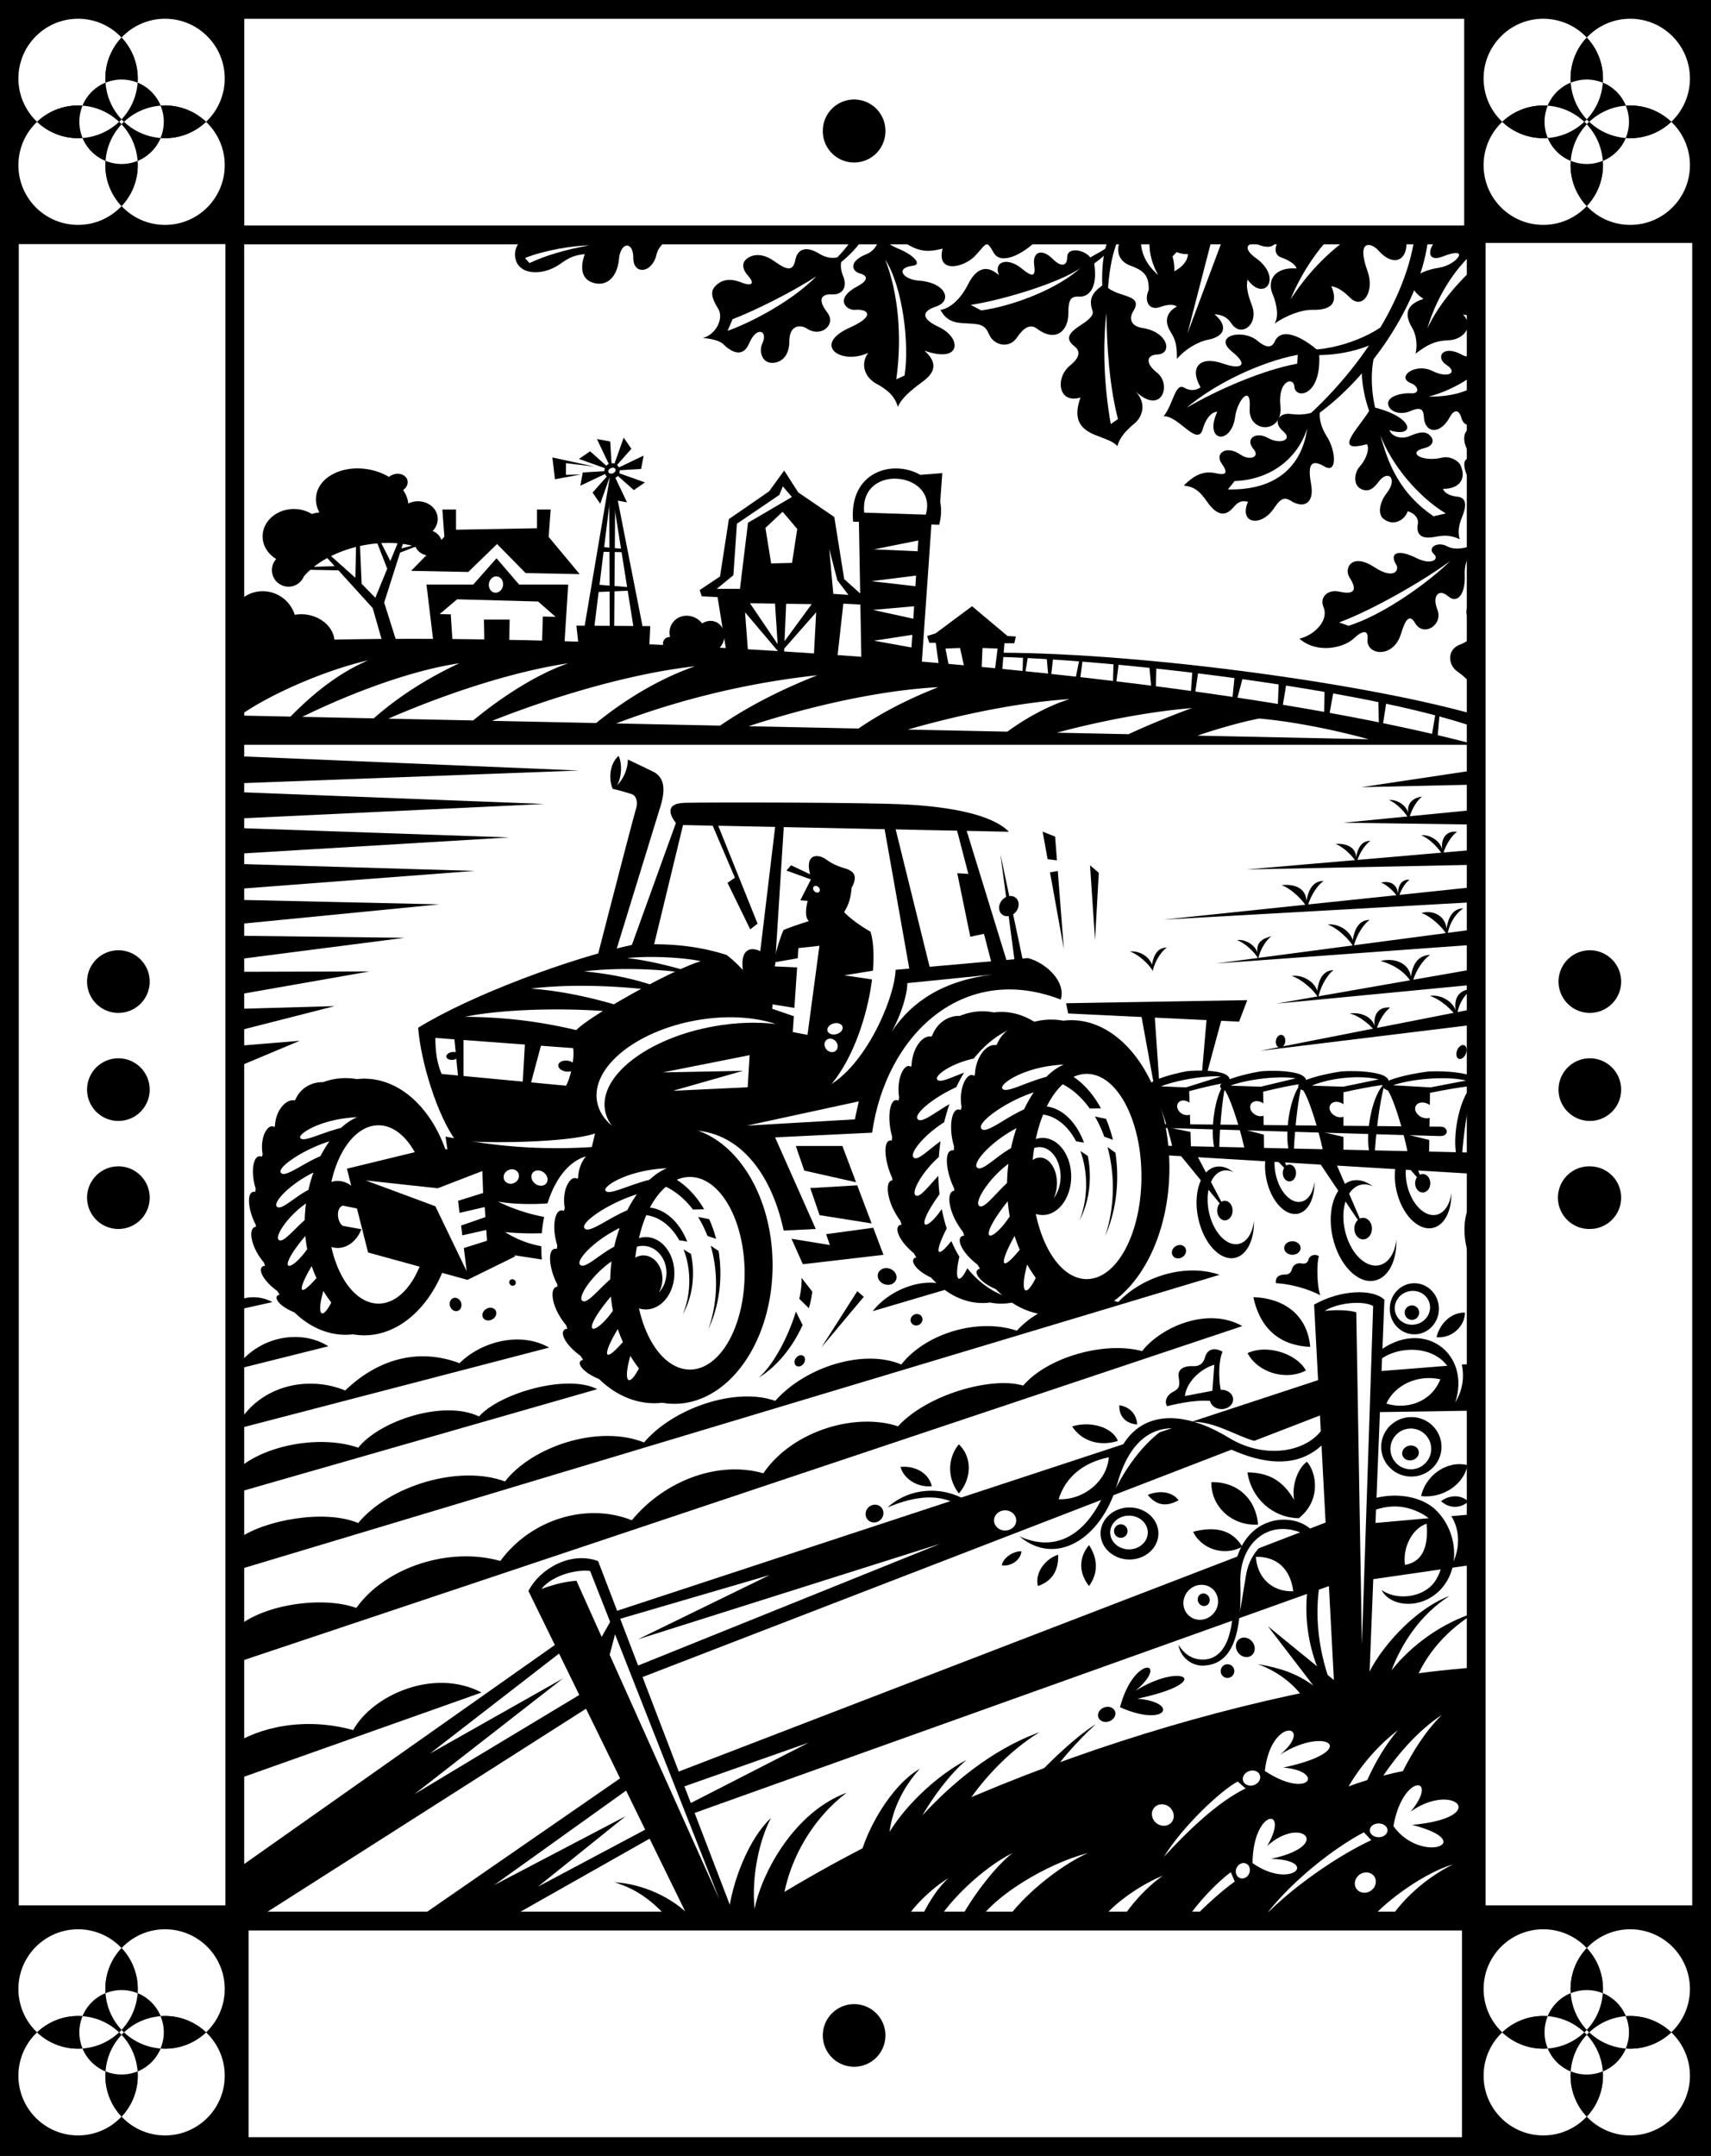 <svg xmlns="http://www.w3.org/2000/svg" width="428.715" height="540"><rect width="100%" height="100%" fill="#808080" stroke="none"/><path fill="#fff" d="M425.965 536.883H2.352V2.289h423.613v534.594"/><path fill="#fff" d="M372.234 483.52H56.48V56.48h315.754v427.04"/><path d="m369.727 379.207-26.278 2.352-.394 14.12 27.062-3.921-.39-12.551"/><path fill="#fff" d="M361.824 377.813c2.934 2.046 5.285 8.19 1.7 14.683l-1.489-8.3-4.254-5.212 4.043-1.171"/><path d="M332.617 422.898c-9.332-16.375-5.289-36.273 4.227-43.84 7.746-6.163 18.312-5.46 23.066-.706 5.281 5.285 5.985 14.086 1.406 19.37-4.933 5.692-13.027 4.755-15.14.528 3.699 2.64 10.289 1.996 13.207-1.938 3.52-4.753 2.808-13.738-2.64-16.906-5.462-3.168-11.098-2.812-18.141 1.762-7.293 4.742-12.149 22.539-4.926 41.203l-1.059.527m28.567-60.511c0 4.113-3.383 7.445-7.551 7.445-4.172 0-7.555-3.332-7.555-7.445 0-4.114 3.383-7.446 7.555-7.446 4.168 0 7.55 3.332 7.55 7.446M211.57 244.285l7.149-1.152c.328-3.961.136-7.426-.614-9.793-2.558-1.418-5.398-3.55-6.535-4.832l-.062-.078c.992-1.532 1.656-3.274 1.867-6.047 1.563-2.844.773-4.168-1.715-4.899-2.117-.62-3.441-1.328-4.683-2.234-1.887-1.371-5.368-1.586-3.993 3.738l-4.773-2.273-1.152 1.328 6.125 2.223-2.649 5.234 1.848.145c-.23.808-.965 3.98.297 5.062-2.926.91-5.301 1.785-6.32 2.207-.993 1.848-2.555 7.961-2.555 7.961l-1.282-1.137c-3.265-3.27-8.527-3.414-5.683 6.395l17.625 29.137c7.824-5.774 12.687-19.22 14.031-29.961l-6.926-1.024m56.832 11.242c-.664 0-1.32.051-1.976.13a16.733 16.733 0 0 0-3.008-.286c-2.129 0-4.2.41-6.168 1.176-2.734-.117-5.977 1.445-7.422 4.98-.086.086-.172.172-.262.258-2.375-.433-5.101 2.977-5.289 7.336-.062.117-.12.234-.183.352-1.617-1.207-3.996 2.726-3.157 7.836-.07.246-.144.484-.214.73-2.192-1.121-3.215 4.024-1.668 9.14a33.26 33.26 0 0 0-.082.973c-2.692-.52-1.88 5.614.082 9.426.023.227.043.45.066.672-2.129.098-1.601 5.535 2.152 10.273.106.32.215.633.325.946-2.243.203-1.133 3.847 3.316 7.273.207.356.418.7.633 1.04-1.996.417-.43 3.23 3.973 5.113 3.953 4.078 8.738 6.464 13.898 6.464.664 0 1.324-.05 1.973-.129.988.18 1.992.29 3.011.29 13.594 0 24.61-16.567 24.61-36.997s-11.016-36.996-24.61-36.996"/><path fill="#fff" d="M272.297 268.973c-5.805 0-10.766 6.77-12.762 16.328a5.422 5.422 0 0 1 1.7-.285c3.956 0 7.167 4.324 7.167 9.656 0 5.336-3.21 9.656-7.168 9.656a5.419 5.419 0 0 1-1.699-.281c1.996 9.555 6.957 16.324 12.762 16.324 7.57 0 13.707-11.504 13.707-25.7 0-14.19-6.137-25.698-13.707-25.698"/><path d="m130.063 146.41-5.657-6.582-5.824 6.582h-11.723l1.782 14.805 32.765.41.961-15.215h-12.304"/><path fill="#fff" d="m139.21 154.496-4.386-3.836-20.289-.55-4.387 3.703 2.801.066.489 7.746 7.937.195-.121-6.636h6.445l-.113 6.789 8.2.203.23-7.754 3.195.074"/><path fill="#fff" d="m115.77 158.2-.563-4.266 3.781.085-.476 4.043-2.742.137m17.273.137-2.606-.137-.433-3.918 3.719.086-.68 3.969m-7.012-11.648c-.18 1.12-1.113 1.906-2.082 1.753-.972-.156-1.617-1.191-1.441-2.308.18-1.125 1.113-1.91 2.082-1.758.972.156 1.617 1.191 1.441 2.312"/><path d="m236.105 118.504-5.511.433c-6.86-3.93-17.938-.89-16.844 11.727l21.574.781c.563-2.144.606-4.074.258-5.765l.523-7.176m-19.347 31.246-5.23-4.703-2.485-15.563-9.023-6.14-3.528-5.492-3.793 5.226-10.066 6.934-2.223 14.379-5.097 3.398.523 1.57 3.965.207 2.324 14.391 27.555 1.918 1.629-14.668 4.664.242.785-1.699"/><path fill="#fff" d="m196.98 151.23-.406 9.372 6.797-9.278zm-2.125 10.11-.664-10.152-6.28-.094zm1.641 1.125-.168 3.805 7.457.566.715-13.48-8.004 9.109m-1.523.687-8.29-9.785.922 12.235 7.567.578-.2-3.028"/><path d="m332.074 345.082-178.86 58.832 5.884 16.867 173.757-67.07-.78-8.629m1.565 35.691-165.128 63.543 4.316 10.2 162.383-58.051-1.57-15.692m-192.586 29.809-82.367 58.055v12.156l5.886-.395 84.324-53.734-7.843-16.082m16.476 33.344-53.344 36.867h22.75l38.829-21.965-8.235-14.902"/><path fill="#fff" d="m144.195 410.977-36.48 28.242 33.34-18.828-37.258 29.023 46.281-27.848-5.883-10.59m7.059-4.316 41.578-12.156-32.95 16.078 75.704-23.926-78.84 31.774-5.492-11.77m9.805 38.832-37.262 26.672 32.95-17.258-21.966 17.653 30.985-16.477-4.707-10.59m5.882 3.531 35.696-12.55-32.95 16.867zm0 0"/><path d="M58.836 186.54h311.047c-85.695-22.567-249.207-29.755-310.903-25.267l-.144 25.266"/><path fill="#fff" d="M92.258 165.387c-10.559 2.398-24.528 8.414-32.156 13.836l12.683.265c5.793-5.875 12.012-10.894 19.473-14.101M75.734 179.55l17.918.376c6.856-6.04 14.301-10.469 21.414-13.79-11.214 1.626-26.183 6.966-39.332 13.415m189.066 3.965 17.966.379a206.297 206.297 0 0 1 15.894-6.543c-9.945.793-22.394 3.09-33.86 6.164m-37.343-.782 24.934.524c4.984-3.617 10.511-6.578 15.609-8.149-12.594.786-27.543 3.891-40.543 7.625m-130.148-2.73 21.25.445c7.71-6.351 16.328-11.722 23.804-14.312-13.023 1.906-29.797 7.218-45.054 13.867m218.175-.035c-3.46.668-9.351 2.191-15.449 4.285l42.906.902c-8.558-2.36-19.015-4.453-27.457-5.187m-192.191.578 26.078.547c8.121-6.582 16.793-11.469 24.774-14.211-14.84 1.617-33.836 6.949-50.852 13.664m31.09.653 26.047.546c7.297-4.992 15.508-9.121 24.379-12.621a205.12 205.12 0 0 0-50.426 12.074m33.183.696 27.551.578c6.14-4.23 12.985-7.602 19.977-10.356-14.473.762-31.938 4.672-47.528 9.778"/><path d="M58.836 168.23c4.242-1.582 10.824-2.832 16.598-3.59-5.317 1.782-13.832 7.344-16.598 11.07v-7.48m126.148 312.958c51.774-34.516 125.516-58.836 184.352-63.543v61.972l-184.352 1.57"/><path d="M167.586 480.633c-4.11-4.43-7.84-7.406-13.59-9.168 6.637.316 14.504 3.617 19.277 8.851l9.164-.32c.91-8.89 5.418-19.766 10.743-24.644-2.934 5.543-4.926 14.691-4.106 22.75 1.832-9.25 10.11-24.332 23.067-29.075-7.711 5.77-15.797 17.04-16.434 31.606h-28.121m47.082-12.012c1.562-9.848 8.855-21.648 15.8-25.598-4.16 4.614-6.808 10.047-7.585 15.801 4.62-7.476 12.578-14.504 19.277-18.012-4.41 3.793-8.437 9.41-11.058 13.907 6.953-7.586 17.218-16.496 29.39-20.86-7.664 4.625-15.887 13.114-20.543 21.805l-25.281 12.957m40.309-18.461c6.324-7.582 14.539-15.168 19.593-18.328-4.422 4.11-9.797 9.8-12.953 15.484l-6.64 2.844m72.823-22.933c-2.597-4.848-7.343-8.48-12.64-10.43 5.762 1.02 9.672 2.324 13.902 5.371l-11.375-14.852 17.063 13.907 7.766-1.172c2.793-6.61 11.632-16.942 20.675-20.32-7.46 4.777-12.02 12.039-14.535 18.644 4.934-6.234 12.567-11.914 21.172-14.535-7.023 4.11-12.887 10.629-15.484 18.015l-26.543 5.372"/><path d="M184.285 480.8 149.86 391c-6.734-2.492-14.464 1.746-17.46 7.484l40.41 82.567 11.476-.25"/><path fill="#fff" d="m152.758 414.465 27.535 61.348-26.188-66.473zm.125-8.231-5.016-12.742c-3.12-.469-9.316.906-12.226 4.492 3.492-1.25 5.968-1.832 8.797-2.058l6.316 14.07 2.129-3.762"/><path d="m334.379 423.781-5.11-97.02c6.52-3.699 14.618-4.05 17.61-1.234l-3.871 97.2-8.63 1.054"/><path fill="#fff" d="M331.914 328.344c3.344-2.114 9.684-2.64 12.149-1.23l-2.817 84.866-1.41-83.285c-1.582-.527-4.754-.703-7.922-.351"/><path d="m369.336 341.55-24.711 1.966-.395 10.195 25.497-.395-.391-11.765"/><path fill="#fff" d="M226.79 481.035c1.976-3.582 6.917-8.273 10.866-10.617-3.09 2.715-5.804 7.527-7.16 10.617h-3.707m8.274 0c2.468-4.445 10.738-12.965 18.644-16.918-4.816 3.707-11.113 12.473-13.336 17.164l-5.308-.246m10.246 0c3.828-6.05 16.546-14.078 27.285-16.918-7.653 3.457-16.914 11.363-20.496 16.918h-6.79m30.742-.125c2.595-3.95 10-9.012 15.313-11.11-4.199 2.962-7.902 7.16-10.37 10.99l-4.942.12m34.078-34.691c-4.074 2.097-13.828 11.234-18.52 18.886 5.68-6.171 13.332-13.703 20.496-17.16l-1.976-1.726m-12.594 34.321c2.098-3.458 7.406-9.134 10.863-11.603l.989 2.344c-2.715 1.852-8.149 6.664-10.617 9.508l-1.235-.25m19.879-1.23c6.422-8.278 16.793-16.422 24.32-20.375l1.856 1.976c-7.781 3.578-18.77 10.988-26.176 18.399m26.051 1.355c4.32-5.062 13.828-11.726 20.62-13.707-7.038 3.461-12.964 9.14-15.683 13.582l-4.937.125m17.781-51.114c-5.828 3.813-11.016 9.805-14.633 15.177 1.844-.477 3.57-.872 4.88-1.102 2.468-4.816 5.515-9.84 9.753-14.074M337.91 447.45c1.3-.516 2.942-1.067 4.668-1.595 2.05-4.542 4.606-8.894 7.676-12.48-5.063 3.828-9.504 9.14-12.344 14.074m-44.355 8.969c-.914 1.105-2.63 1.191-3.84.195-1.211-.996-1.457-2.703-.543-3.804.91-1.11 2.629-1.196 3.84-.2 1.207 1 1.453 2.704.543 3.809m22.129-11.793c.336.969-.332 2.074-1.493 2.48-1.16.399-2.37-.058-2.707-1.023-.336-.969.336-2.074 1.496-2.477 1.157-.402 2.372.055 2.704 1.02m-2.696 24.652c-.445.993-1.52 1.48-2.386 1.086-.872-.39-1.211-1.515-.762-2.508.45-.996 1.515-1.484 2.387-1.09.87.391 1.21 1.516.761 2.512m31.348.696c.777 1.12.414 2.722-.816 3.582-1.23.855-2.86.644-3.641-.473-.781-1.117-.414-2.723.812-3.578 1.23-.86 2.86-.649 3.645.469m3.328-11.532c0 .954-.996 1.727-2.226 1.727-1.223 0-2.22-.773-2.22-1.727 0-.957.997-1.726 2.22-1.726 1.23 0 2.226.77 2.226 1.726m1.481-1.051c2.347-13.456 11.73-12.53 4.32-3.644 10.742-7.652 20.37 1.484.37 3.336 16.915 4.32 2.224 10-4.69.309m-32.223-13.828c1.601-14.012 12.715-11.543 3.871-4.114 11.805-7.43 20.406-.875.754 3.27 10.683.906 6.484 8.187-4.625.844"/><path d="M279.398 428.672c.336.965-.336 2.074-1.492 2.476-1.16.403-2.37-.054-2.707-1.023-.336-.969.336-2.074 1.492-2.477 1.16-.402 2.372.055 2.707 1.024m1.235-1.067c3.578-13.46 12.715-11.542 3.875-4.113 11.805-7.43 20.129-2.168.472 1.977 10.688.906 7.336 7.332-4.347 2.136"/><path fill="#fff" d="M313.836 466.648c.129-13.66 9.539-14.265 3.672-4.293 8.547-7.742 16.699-.085.906 3.227 12.457.266 5.172 7.922-4.578 1.066"/><path d="m144.969 161.625-.547-4.934 18.508.137-.274 5.895-17.687-1.098"/><path d="m146.34 157.652 6.855-40.445 8.09 41.129-2.332.137-5.758-36.192-4.386 35.645-2.47-.274"/><path d="m152.785 158.61-.137-36.329.82-1.234.688 2.469-.273 35.23-1.098-.137"/><path d="m158.133 147.918-9.324.41.41-1.918 8.777.684.137.824m-1.403-9.598-6.687-.136.137-1.235 6.273.547.277.824m-3.394-20.425-.441-7.317-3.329-.613zm0 0-5.484-4.864-2.79 1.922zm0 0-7.316.437-.614 3.328zm0 0-4.863 5.48 1.922 2.79zm0 0 .437 7.312 3.332.613zm0 0 5.48 4.859 2.79-1.922zm0 0 7.312-.442.614-3.332zm0 0 4.86-5.485-1.923-2.789zm-36.012 25.367 7.219-6.996 7.156 7.273 13.547.266-7.777-9.332.511-6.848h-3.43v4.684l-20.288.37v-5.054h-3.426l.504 6.809-8.32 8.546 14.304.282"/><path d="M155.066 117.066a1.92 1.92 0 1 1-3.463 1.656 1.92 1.92 0 0 1 3.463-1.656"/><path fill="#fff" d="M154.219 117.523c.148.352-.133.801-.621 1.004-.489.203-1.004.086-1.149-.265-.148-.352.133-.797.621-1 .489-.203 1.004-.086 1.149.261m41.879 10.657-4.313 4.05 1.438 8.891 5.23-.129 1.309-8.5-3.664-4.312"/><path d="m215.84 166.094-.652-36.61 18.304.262-2.613 37.527-15.04-1.18"/><path fill="#fff" d="m228.39 162.172.204-3.172-9.617 1.473zm.458-7.199.199-3.121-10.328.906zm-10.52-9.407 11.04 1.266.167-2.668zm.649-7.972 10.945.48.172-2.703zm-2.442-9.192 15.43.5c3.176-10.765-16.649-13.02-15.43-.5"/><path d="m234.273 159.688 1.051 7.453 2.574.324-1.007-5.031 3.66-.13 1.246 5.645 4.125.516.254-6.16 3.789.129-.817 6.433 1.864.235.785-9.282-17.524-.132"/><path d="m232.84 160.996-.527-1.7 2.093-.651 9.153-6.801 8.89 7.453 2.094.129-.395 1.699-21.308-.129m17.781 2.484c36.703.13 93.828 7.989 120.899 16.086l.261 3.399c-25.066-9.531-87.176-17.39-121.426-18.438l.266-1.047"/><path d="m256.344 164.215-.149 4.683.606.153.754-4.535-1.211-.301m5.894.301.453 5.14.606.301.605-5.441h-1.664m8.312.152-1.21 6.043 1.21.152.755-5.894-.754-.301m8.461.906-.149 5.895.754.148.758-5.89-1.363-.153m8.918.754.605 6.652 1.055.301.156-6.5-1.816-.453m10.879.91-.454 6.649h1.06l.905-6.196-1.511-.453m10.581 1.66-.605 6.196 1.055.453 1.664-6.195-2.113-.454m11.031 1.512-.3 7.707h1.054l1.21-7.254-1.964-.453m11.484 1.813-.152 7.406h1.21l1.212-6.649-2.27-.757m13.449 2.265.153 7.707.906-.148 1.059-6.8-2.118-.759m14.508 3.176-1.207 7.102 1.512.304.602-6.953-.907-.453m-259.609-39.258 4.988-1.918-.277-.273-4.38 1.148 1.048-3.281-1.113-.184-2.711 6.625-3.118-6.164-.742.188 3.078 7.89-2.984 7.29-3.426-3.52-.46-10.64-.927.277-.187 8.883-6.941-6.2-.645.649 2.383 2.62-7.383.247-.184.648 8.528.164 8.594 9.461 2.59 9.07 3.609.094-3.332-10.55 3.992-12.524"/><path d="M108.523 133.047c-.039-.02-.082-.028-.12-.04.913-.948 1.406-2.21 1.242-3.53-.31-2.485-2.82-4.22-5.61-3.875a5.7 5.7 0 0 0-1.73.507c-.13-1.172-.578-2.312-1.29-3.367.868-.625 1.32-1.598 1.06-2.508-.356-1.226-1.88-1.867-3.4-1.425a3.377 3.377 0 0 0-1.218.648c-1.523-.918-3.332-1.594-5.32-1.922-6.352-1.047-12.125 1.867-12.89 6.508-.243 1.48.054 2.957.776 4.316-.253.024-.511.055-.773.098-.39.07-.766.164-1.125.277a8.568 8.568 0 0 0-4.488-1.242c-4.328 0-7.836 3.074-7.836 6.863 0 2.348 1.347 4.418 3.406 5.653a4.14 4.14 0 0 0-1.078 2.777 4.165 4.165 0 0 0 4.164 4.164 4.165 4.165 0 0 0 3.852-2.59c5.48-6.433 18.074-10.183 27.925-7.488a3.7 3.7 0 0 0 1.961 1.953c1.781.77 3.785.102 4.477-1.496.687-1.594-.2-3.512-1.985-4.281M77.09 153.984a9.237 9.237 0 0 0-3.23.008 8.736 8.736 0 0 0-.712-1.625c-2.296-4.043-7.398-5.48-11.402-3.21-4 2.273-5.379 7.394-3.086 11.437 2.238 3.941 7.14 5.398 11.094 3.367 1.207 1.387 3.016 2.43 5.144 2.793 4.282.734 8.247-1.527 8.852-5.055.602-3.527-2.379-6.98-6.66-7.714m102.285 1.808c-1.133-.496-2.406-.309-3.434.367a4.945 4.945 0 0 0-.742-.773c-2.012-1.68-4.906-1.52-6.472.351-.899 1.078-1.16 2.485-.84 3.805-.657-.004-1.266.3-1.575.863-.468.86-.066 1.985.899 2.512.957.52 2.101.262 2.582-.57 1.66 1.222 3.816 1.273 5.363.214.281.274.602.512.98.676 1.868.817 4.11-.191 5.005-2.25.894-2.054.105-4.383-1.766-5.195m-30.379-38.918-10.586-2.293.633 5.453 6.477-1.183-3.715.078v-2.922l7.191.867m-90.008 79.344 86.09-3.227-85.898-3.601zm77.344 5.152-77.367 3.676.168-6.66zm-8.746 8.379-68.645 4.125.141-6.492zm-8.746 8.383-59.922 4.57.117-6.328zm-8.746 8.379-51.2 5.023.094-6.164zm-8.746 8.378-42.477 5.473.07-5.996zm-8.75 8.426-33.75 5.926.047-5.832zM83.852 252l-25.028 6.379.024-5.664zM58.8 262.016l16.305-1.329-16.304 6.829zm311.032-69.164-28.707 4.312 29.04-.664Zm0 9.957-33.191 3.261h-.02l33.23.457.047-.035-.035-3.738m-.047 10.066-57.375 4.946-.035.004 57.344-1.172.09-.031.043-3.852m.512 9.355-78.758 8.25-.059.008 78.703-4.422.14-.03.067-3.966m-.554 10.79-65.012 8.6-.078.012 64.945-4.722.184-.024.082-4.082m-.2 10.153-49.914 8.718-.097.02 49.91-4.785.23-.031.016-4.196m-.168 10.219-54.09 10.621 54.254-6.637v-4.316m-81.156-9.008c.285-1.758 1.742-4.637 3.523-5.914-2.34.035-3.312 1.93-3.718 4.332-.633-2.027-3.192-3.613-5.528-3.336 2.223.735 5.059 3.461 5.723 4.918"/><path d="M315.266 240.16c.273-1.683 1.64-4.437 3.304-5.664-2.086.55-3.937 1.426-3.48 4.152-.59-1.941-2.985-3.457-5.168-3.187 2.082.7 4.726 3.305 5.344 4.7m23.898-2.871c.324-2.048 1.988-5.4 4.012-6.888-2.66.04-3.766 2.243-4.23 5.047-.723-2.36-3.63-4.203-6.286-3.879 2.531.852 5.75 4.024 6.504 5.72m23.496-2.888c.32-2.984 2.18-5.754 4.016-6.89-2.664.043-3.77 2.246-4.235 5.047-.316-3.13-3.312-4.739-6.285-3.875 2.531.851 5.754 4.023 6.504 5.718m-12.258-9.308c.239-1.422 1.399-3.746 2.785-4.77-1.984-.043-2.792 1.235-2.917 3.488-.2-2.273-1.899-3.304-4.23-2.742 1.71.61 3.866 2.84 4.362 4.024m-22.852 2.398c.348-2.043 2.052-5.379 4.095-6.844-2.66.012-3.797 2.207-4.29 5-.207-3.597-3.582-4.242-6.242-3.945 2.524.879 5.707 4.086 6.438 5.79m12.375-11.302c.304-1.675 1.746-4.398 3.453-5.582-2.211-.015-3.168 1.774-3.602 4.067-.074-2.723-2.945-3.512-5.156-3.293 2.09.742 4.711 3.402 5.305 4.808m21.582-1.863c.32-1.789 1.8-4.695 3.555-5.969-2.356-.402-4.098 1.38-3.7 4.356-.57-2.082-3.008-3.742-5.277-3.5 2.137.785 4.816 3.617 5.422 5.113m-8.468-9.055c.292-1.714 1.655-4.511 3.276-5.738-1.378.09-4.035 1.121-3.418 4.192-.527-1.989-2.789-3.57-4.886-3.325 1.984.743 4.465 3.442 5.027 4.871m.809 41.247c.312-2.165 2.16-5.735 4.504-7.36-3.149.121-4.383 2.473-4.829 5.43-.566-3.473-4.234-4.758-7.597-3.89 3.035.82 6.375 2.683 7.922 5.82m-23.528 3.457c.266-2.059 1.828-5.461 3.809-7.008-2.66.12-3.703 2.355-4.078 5.172-.793-2.336-3.754-4.094-6.403-3.688 2.559.774 5.872 3.848 6.672 5.524m14.418 8.687c.227-1.836 1.692-4.887 3.594-6.297-2.691-.273-4.285 1.461-3.887 4.668-.61-2.246-3.261-3.594-6.289-3.191 2.649.597 5.774 3.344 6.582 4.82m20.293-3.801c.262-3.226 1.735-5.488 3.688-7.066-2.781-.008-4.508 1.851-3.992 5.238-.829-2.32-3.82-4.027-6.461-3.578 2.574.73 5.937 3.75 6.765 5.406M58.688 445.887l61.972-21.965c-12.031-6.317-27.457.781-32.164 9.41-12.098-3.355-23.531-.781-30.59 3.926l.782 8.629m-.782-29.027 253.38-84.72c-8.962-5.035-20.684.5-25.106 6.274-9.25-2.516-23.575 1.39-29.809 8.629-7.844-2.352-24.039 2.2-31.375 10.2-10.242-3.442-26.195.788-33.734 11.765-11.016-3.16-24.492 1.543-32.95 11.765-11.269-4.507-25.269-.277-32.945 10.2-12.832-3.641-28.781 1.566-36.086 11.765-8.629-3.136-24.316-.785-30.593 5.492l-.782 8.63m.59-23.34 247.082-74.223c-8.465-2.934-19.207.324-25.394 6.836-8.79-2.934-19.856.972-25.391 7.16-9.766-3.258-22.785.648-28.973 8.465-9.113-3.906-23.761.324-31.574 9.113-10.094-3.582-25.719 1.953-32.879 10.418-11.394-4.559-27.996.977-34.832 9.766-11.394-4.235-28.976.976-36.785 10.418-8.465-3.582-23.766-.653-29.95 3.906l-1.304 8.14m.328-19.535 90.82-26.043c-7.484-3.906-24.414.977-29.62 6.836-8.79-4.23-24.743.98-30.274 7.817-10.418-3.582-25.395 0-30.926 6.183v5.207m0-15.953 78.778-20.508c-7.489-4.23-17.254-1.3-22.461 3.91-10.418-3.91-20.508-.98-28.649 6.837-9.441-3.91-22.137-1.305-27.668 9.761m0-14.972 23.438-5.86c-6.512-4.23-17.582-2.93-23.438 5.86m.649-14.977 8.789-1.95c-2.93-1.628-6.836-1.628-9.114 0l.325 1.95m179.043-5.532-19.856 5.86c4.555-5.86 13.996-9.113 19.856-5.86m131.964-33.827-80.27-1.797-.257 2.308 80.781 4.871-.254-5.382m-103.351-37.446 45.39-.77-2.05 5.388-42.828-2.051-.512-2.567"/><path d="m306.625 253.328-4.363 16.055-1.176.262 1.434-16.57 4.105.253m-17.441-1.023 1.28 18.718-1.277.973-3.593-19.691h3.59m10.257 36.16 7.95 15.133-12.567-15.391zm34.622 1.281 7.949 18.469-12.563-18.723zm-13.079-.766 2.309 5.125-5.129-5.382zm33.598 2.047 2.05 5.645-5.386-6.152zm0 0"/><path d="M308.844 303.21c0 1.356-.867 2.458-1.93 2.458-1.066 0-1.934-1.102-1.934-2.457 0-1.356.868-2.457 1.934-2.457 1.063 0 1.93 1.101 1.93 2.457"/><path d="M310.355 311.57c-3.046.64-6.378-2.953-7.445-8.027-1.07-5.07.535-9.703 3.586-10.344.844-.176 1.711-.02 2.547.399-1.406-1.133-2.95-1.657-4.438-1.344-3.746.785-5.707 6.531-4.382 12.828 1.328 6.3 5.437 10.766 9.183 9.977 3.028-.637 4.89-4.52 4.793-9.313-.336 3.059-1.746 5.383-3.844 5.824m33.407-3.84c0 1.493-.989 2.7-2.207 2.7-1.22 0-2.211-1.207-2.211-2.7 0-1.492.992-2.703 2.21-2.703 1.22 0 2.208 1.211 2.208 2.703"/><path d="M345.496 316.918c-3.488.703-7.3-3.246-8.523-8.82-1.22-5.578.617-10.668 4.101-11.371.969-.2 1.961-.024 2.918.433-1.61-1.242-3.37-1.82-5.074-1.476-4.29.867-6.535 7.18-5.02 14.101 1.52 6.922 6.223 11.832 10.508 10.965 3.469-.7 5.598-4.965 5.485-10.23-.383 3.359-2 5.914-4.395 6.398m24.445 1.566c-1.117-1.746-2.007-3.875-2.527-6.242-1.168-5.336-.101-10.308 2.414-12.707l.113 18.95m-45.199-24.688c0 1.168-.746 2.113-1.66 2.113-.918 0-1.664-.945-1.664-2.113 0-1.168.746-2.113 1.664-2.113.914 0 1.66.945 1.66 2.113"/><path d="M317.254 289.273c-.387 1.797-.395 3.922.07 6.133 1.14 5.418 4.676 9.266 7.899 8.582 2.609-.547 4.207-3.883 4.125-8.008-.29 2.63-1.504 4.63-3.305 5.008-2.621.551-5.488-2.539-6.406-6.906-.344-1.637-.367-3.219-.121-4.59l-2.262-.219m41.129 7.094c0 1.281-.852 2.324-1.903 2.324-1.046 0-1.898-1.043-1.898-2.324 0-1.285.852-2.32 1.898-2.32 1.051 0 1.903 1.035 1.903 2.32"/><path d="M349.934 290.914c-.559 2.066-.614 4.594-.04 7.223 1.31 5.957 5.356 10.18 9.043 9.433 2.985-.601 4.817-4.27 4.72-8.804-.329 2.89-1.72 5.09-3.782 5.507-3 .606-6.281-2.793-7.332-7.59-.445-2.019-.418-3.96-.023-5.581l-2.586-.188m18.394-21.566c-2.543-.88-7.11-1.145-10.441-.97-3.696.43-15.453 2.63-10.09 4.778 2.121 3.582 4.672 13.563 5.004 16.106l5.262.351.148-9.636c-.61.21-1.39.156-2.121-.211-1.211-.618-1.82-1.848-1.36-2.754.458-.91 1.817-1.149 3.024-.535.184.09.348.203.504.32l.047-3.074c3.73-.743 7.363-1.395 10.449-1.735-3.219 3.434-4.934 12.926-3.762 17.625l1.317-.09c.425-5.468 1.367-12.468 2.785-17.582 1.992-.34 1.281-1.89-.766-2.593"/><path d="M344.457 288.953c.332-5.363 1.125-12.23 2.402-17.258 1.895-.355 1.192-1.867-.765-2.53-2.434-.825-6.782-1.024-9.953-.81-3.512.47-14.676 2.77-9.543 4.805 2.074 3.485 4.644 13.223 4.992 15.707l5.015.278.004-9.438c-.574.215-1.316.172-2.02-.184-1.16-.582-1.757-1.785-1.331-2.675.426-.899 1.71-1.149 2.871-.567.176.09.336.2.48.313l.004-3.016c3.422-.75 6.754-1.414 9.618-1.793.082.016.164.031.242.051-2.969 3.465-4.438 12.672-3.266 17.223l1.25-.106"/><path d="M324.184 288.383c.234-5.258.886-11.992 2.027-16.93 1.793-.379 1.101-1.844-.77-2.469-2.324-.777-6.457-.91-9.464-.656-3.329.508-13.899 2.914-8.993 4.84 2.024 3.379 4.61 12.879 4.98 15.312l4.766.2-.136-9.243c-.543.22-1.25.184-1.922-.152-1.113-.555-1.695-1.719-1.305-2.601.39-.883 1.606-1.149 2.719-.59.168.082.32.183.465.297l-.047-2.954c3.293-.792 6.5-1.503 9.246-1.91a3.9 3.9 0 0 1 .023.157c-2.718 3.5-3.945 12.418-2.773 16.816l1.184-.117"/><path d="M306.367 268.805c-2.215-.723-6.133-.797-8.98-.5-3.145.543-13.121 3.054-8.438 4.867 1.969 3.281 4.57 12.539 4.961 14.914l4.524.125-.282-9.043c-.511.223-1.183.2-1.824-.117-1.062-.528-1.637-1.66-1.281-2.531.355-.872 1.504-1.145 2.566-.622.164.082.309.18.446.286l-.09-2.887c3.164-.84 6.246-1.59 8.875-2.027-2.613 3.343-3.68 12.312-2.477 16.675l1.125-.133c.133-5.152.64-11.753 1.64-16.605 1.692-.39 1.016-1.82-.765-2.402"/><path fill="#fff" d="m359.055 283.148-6.852.934 7.008 1.715zm-21.649-.468-6.386.777 6.695 1.559zm-20.093-.313-5.922.469 6.078 1.559zm-18.848-.469-5.762.47 6.07 1.245zm0 0"/><path d="M289.84 282.457s69.777 2.094 71.086 2.094c2.18 0 2-2.356.039-2.356s-71.254-.656-71.254-.656l.129.918M322.023 261c-.144.883-.78 1.508-1.425 1.402-.637-.105-1.043-.906-.895-1.785.145-.883.781-1.508 1.426-1.402.637.105 1.043.906.894 1.785m45.267 2.938c-.38.937-1.173 1.5-1.778 1.257-.602-.242-.785-1.199-.407-2.136.375-.938 1.172-1.5 1.774-1.258.605.242.789 1.199.41 2.137"/><path fill="#fff" d="m290.879 272.098 6.277.261 8.758-2.746c-3.652-.23-10.406.719-15.035 2.485m17.434-.176 7.585.262 8.758-2.094c-3.945-.684-11.953.16-16.344 1.832m20.398 0 7.845.262 8.89-1.832c-4.675-1.114-12.007-.438-16.734 1.57m20.32-.094 9.414.524 8.89-1.704c-4.562-1.156-13.335-.52-18.304 1.18m-84.195 24.504c0 1.41-.305 2.707-.82 3.766 1.058-1.344 1.726-3.274 1.726-5.426 0-4.063-2.37-7.356-5.297-7.356-.457 0-.894.086-1.316.239a44.752 44.752 0 0 0-.363 2.992c.55-.39 1.164-.613 1.812-.613 2.352 0 4.258 2.863 4.258 6.398"/><path d="M277.504 287.305a38.842 38.842 0 0 1 1.336 10.172c0 4.351-.7 8.464-1.93 12.125 1.906-4.297 3.02-9.422 3.02-14.93 0-2.04-.157-4.024-.442-5.942l-1.984-1.425m-.816-2.598 2.164.777a34.07 34.07 0 0 0-1.727-5.254l-2.785-.582a30.21 30.21 0 0 1 2.348 5.059m-.833-7.113c-2.488-4.578-5.96-7.965-9.94-9.473l-2.302 2.418c3.621.996 6.875 3.531 9.438 7.117l2.804-.062m-4.242 8.606c-2.015-5.438-5.906-9.13-10.379-9.13-.71 0-1.402.106-2.078.282l-.605 1.945a7.96 7.96 0 0 1 1.75-.2c3.789 0 7.164 2.65 9.332 6.77l1.98.332m-.906 2.098c.914 2.496 1.434 5.36 1.434 8.398 0 3.25-.594 6.293-1.63 8.91 1.606-3.003 2.563-6.8 2.563-10.933 0-1.797-.183-3.527-.52-5.16l-1.847-1.215"/><path fill="#fff" d="M259.523 320.063a35.117 35.117 0 0 1-2.156-3.34c-1.875 7.02-.426 8.66 2.156 3.34m-4.011-7.047a35.706 35.706 0 0 1-1.29-3.45c-3.656 6.454-3.929 9.817 1.29 3.45m-2.508-8.34a40.683 40.683 0 0 1-.508-3.801c-8.203 10.379-4.328 11.02.508 3.8m-7.188-22.152c.848 1.934 5.832-2.468 10.778-4.66a34.745 34.745 0 0 1 2.418-4.273c-7.094 2.355-13.887 7.351-13.196 8.933m20.719-15.886c-9.832.472-15.945 4.777-15.422 5.918.688 1.511 5.27-1.258 11.063-2.844 1.39-1.375 2.863-2.43 4.36-3.074m-21.809 25.699c1.086 1.488 4.687-2.586 8.597-4.758a45.552 45.552 0 0 1 1.36-5c-6.516 3.438-10.86 8.524-9.957 9.758m.558 9.637c1.117 1.117 3.805-2.649 7.047-5.684.027-1.613.14-3.21.336-4.781-4.742 3.476-8.508 9.34-7.383 10.465"/><path d="M168.973 282.184c-.664 0-1.325.046-1.973.12a17.55 17.55 0 0 0-3.012-.269 17.94 17.94 0 0 0-6.168 1.102c-2.734-.11-5.976 1.355-7.422 4.672-.085.082-.175.164-.261.246-2.375-.41-5.102 2.793-5.29 6.882-.062.11-.12.22-.183.329-1.617-1.13-3.996 2.558-3.156 7.355-.07.227-.149.453-.215.684-2.195-1.051-3.211 3.773-1.668 8.578-.031.3-.059.605-.082.91-2.695-.488-1.879 5.27.082 8.848.023.21.043.422.066.629-2.129.09-1.601 5.195 2.153 9.64.105.297.215.59.324.887-2.242.187-1.133 3.61 3.316 6.824.207.332.414.656.633.98-1.992.387-.43 3.028 3.973 4.794 3.953 3.828 8.738 6.07 13.898 6.07.664 0 1.32-.05 1.973-.121.988.168 1.992.265 3.012.265 13.59 0 24.609-15.543 24.609-34.71 0-19.172-11.02-34.715-24.61-34.715"/><path fill="#fff" d="M172.867 294.797c-5.804 0-10.765 6.351-12.762 15.32a5.745 5.745 0 0 1 1.7-.265c3.957 0 7.168 4.054 7.168 9.058 0 5.008-3.211 9.067-7.168 9.067a5.748 5.748 0 0 1-1.7-.27c1.997 8.969 6.958 15.324 12.762 15.324 7.567 0 13.707-10.797 13.707-24.12 0-13.317-6.14-24.114-13.707-24.114"/><path d="M178.074 311.996a34.382 34.382 0 0 1 1.336 9.55c0 4.083-.695 7.942-1.93 11.376 1.907-4.031 3.02-8.84 3.02-14.012 0-1.91-.156-3.773-.441-5.57l-1.985-1.344m-.816-2.433 2.164.726a30.63 30.63 0 0 0-1.73-4.934l-2.782-.539a27.815 27.815 0 0 1 2.348 4.747m-.832-6.676c-2.492-4.297-5.961-7.473-9.946-8.887l-2.296 2.27c3.62.933 6.875 3.308 9.433 6.675l2.809-.058m-4.242 8.078c-2.016-5.11-5.907-8.567-10.38-8.567-.71 0-1.402.094-2.077.262l-.606 1.824a8.424 8.424 0 0 1 1.75-.187c3.793 0 7.164 2.488 9.332 6.355l1.98.313m-.906 1.969c.914 2.34 1.434 5.023 1.434 7.878 0 3.051-.594 5.907-1.629 8.36 1.602-2.82 2.563-6.383 2.563-10.262 0-1.68-.18-3.308-.52-4.84l-1.848-1.136"/><path fill="#fff" d="M160.094 342.738a33.128 33.128 0 0 1-2.156-3.133c-1.88 6.586-.426 8.122 2.156 3.133m-4.012-6.613a32.978 32.978 0 0 1-1.289-3.234c-3.656 6.054-3.93 9.21 1.289 3.234m-2.508-7.825a36.105 36.105 0 0 1-.508-3.566c-8.203 9.739-4.328 10.34.508 3.567m-7.187-20.785c.843 1.812 5.832-2.325 10.777-4.375.738-1.45 1.55-2.79 2.422-4.012-7.098 2.215-13.89 6.898-13.2 8.387m20.716-14.911c-9.829.442-15.942 4.485-15.418 5.551.687 1.422 5.27-1.18 11.062-2.668 1.39-1.289 2.86-2.277 4.356-2.883m-21.805 24.118c1.086 1.394 4.687-2.426 8.598-4.465a39.305 39.305 0 0 1 1.363-4.692c-6.524 3.223-10.867 7.997-9.961 9.157m.555 9.039c1.12 1.05 3.804-2.485 7.05-5.332.028-1.516.141-3.016.332-4.489-4.742 3.266-8.507 8.766-7.382 9.82"/><path d="M91.23 270.172c-.613 0-1.222.047-1.824.113a16.529 16.529 0 0 0-2.789-.25 16.54 16.54 0 0 0-5.71 1.024c-2.532-.102-5.532 1.257-6.872 4.324-.082.074-.16.148-.242.226-2.2-.379-4.727 2.586-4.898 6.375-.055.102-.11.203-.168.305-1.497-1.047-3.7 2.367-2.922 6.809-.067.21-.137.422-.2.632-2.03-.972-2.976 3.497-1.546 7.942-.028.277-.051.558-.075.844-2.492-.45-1.742 4.879.078 8.191.02.195.036.39.06.582-1.974.086-1.485 4.813 1.995 8.926.094.277.196.55.297.82-2.074.18-1.047 3.344 3.07 6.32.192.31.387.61.586.907-1.847.36-.394 2.804 3.68 4.437 3.66 3.543 8.09 5.621 12.867 5.621.617 0 1.227-.047 1.828-.113.914.156 1.844.25 2.785.25 12.586 0 22.79-14.39 22.79-32.14s-10.204-32.145-22.79-32.145"/><path fill="#fff" d="M94.84 281.852c-5.375 0-9.969 5.882-11.817 14.187a5.308 5.308 0 0 1 1.575-.25c3.664 0 6.632 3.762 6.632 8.395 0 4.632-2.968 8.39-6.632 8.39-.543 0-1.07-.093-1.575-.25 1.848 8.305 6.442 14.188 11.817 14.188 7.008 0 12.691-9.996 12.691-22.328 0-12.332-5.683-22.332-12.691-22.332m-11.828 44.39a30.213 30.213 0 0 1-1.996-2.902c-1.739 6.101-.395 7.52 1.996 2.902m-3.715-6.121a31.894 31.894 0 0 1-1.195-2.996c-3.383 5.605-3.637 8.523 1.195 2.996m-2.32-7.246a33.15 33.15 0 0 1-.473-3.305c-7.594 9.02-4.008 9.578.473 3.305m-6.657-19.25c.782 1.684 5.403-2.145 9.977-4.047a29.82 29.82 0 0 1 2.242-3.715c-6.57 2.051-12.86 6.387-12.219 7.762m19.184-13.805c-9.106.41-14.762 4.157-14.281 5.145.64 1.312 4.882-1.094 10.242-2.473 1.293-1.191 2.652-2.105 4.039-2.672m-20.195 22.332c1.007 1.293 4.34-2.246 7.96-4.132.34-1.5.766-2.954 1.266-4.344-6.039 2.984-10.062 7.402-9.226 8.476m.519 8.371c1.035.973 3.52-2.296 6.527-4.937.024-1.399.13-2.79.31-4.152-4.395 3.02-7.88 8.113-6.837 9.09"/><path d="M252.582 324.945c-4.172-1.402-7.562-3.965-10.207-7.297-2.156 4.446-3.355 3.082-1.992-2.878a31.634 31.634 0 0 1-2.008-3.922c-4.137 5.164-4.02 2.422-1.168-3.157-.5-1.57-.914-3.195-1.238-4.859-4.094 6.02-7.043 5.277-.559-3.715a49.82 49.82 0 0 1-.293-4.601c-2.664 2.808-4.828 5.808-5.777 4.8-.969-1.027 1.957-6.046 5.894-9.511.094-1.32.235-2.637.426-3.946-3.172 2.2-5.937 5.254-6.84 3.942-.77-1.114 2.551-5.403 7.758-8.719a49.226 49.226 0 0 1 1.32-4.531c-3.882 2.242-7.39 5.195-8.062 3.562-.563-1.367 4.176-5.289 9.781-7.812a38.832 38.832 0 0 1 1.938-3.64c-3.645 1.398-6.293 2.753-6.79 1.605-.382-.895 3.16-3.774 9.243-5.145 2.922-3.676 6.531-6.508 10.793-8.027l5.14-.657c-2.785-1.917-5.851-2.984-9.074-2.984-.62 0-1.234.05-1.84.125a14.91 14.91 0 0 0-2.804-.281c-1.98 0-3.907.402-5.743 1.16-2.542-.113-5.562 1.43-6.906 4.918l-.246.258c-2.21-.43-4.75 2.937-4.926 7.246-.058.113-.113.23-.172.344-1.503-1.192-3.718 2.691-2.933 7.738-.07.242-.137.48-.203.723-2.043-1.11-2.992 3.968-1.555 9.023-.027.32-.055.64-.074.965-2.508-.516-1.75 5.543.078 9.308.016.22.04.442.059.665-1.98.093-1.493 5.464 2.003 10.144.098.313.2.621.305.934-2.09.199-1.058 3.797 3.086 7.183.191.348.387.692.586 1.028-1.855.41-.398 3.187 3.7 5.046 3.683 4.028 8.14 6.387 12.94 6.387.622 0 1.235-.05 1.84-.129.918.18 1.856.285 2.805.285a14.61 14.61 0 0 0 3.824-.52l-2.109-1.058"/><path fill="#fff" d="m94.773 303.777-8.87-1.808c-1.81.543-1.45 4.164 0 5.066l8.87 1.63v-4.888"/><path d="m111.64 284.68.462 3.222-3.403-.476-21.77 5.293 5.294 20.984 24.906 6.863 11.965-5.882-.227-.286 6.895 1.07a39.75 39.75 0 0 1-.137-3.331c-3.078-.555-6.078-1.672-9.082-3.532a72.67 72.67 0 0 0 9.219.282c.117-1.399.312-2.766.574-4.09-3.992-.727-8.145-2.137-11.555-3.84 3.551.645 8.563.758 12.41.45 2.352-7.563 7.184-12.903 13.477-12.02l1.176-2.356c-20.004 1.766-33.93-1.176-40.203-2.351"/><path d="M114.188 285.66c7.453.781 28.046.586 34.91-1.765l-.98 4.117 25.1-4.903c11.18.196 19.81 9.61 23.141 25.106l8.043-.395-10.199-22.945 24.317-1.176c3.53-24.71 22.945-42.754 47.265-33.34 1.375-4.511-3.726-9.218-8.234-10.394l-33.145 2.941c-.195 7.258-8.433 26.867-19.808 30.399-3.922-11.18-14.907-28.438-22.555-34.125-8.04-2.547-15.297-2.942-23.531-2.547-15.496 3.332-40.403 12.55-53.739 20.785.676 8.77 4.907 22.16 9.414 28.242"/><path fill="#fff" d="M215.188 275.855c-.196.977-.786 3.333-.981 4.508l-27.062 1.57 28.042-6.078m12.161-29.617c0 2.746-1.57 8.043-3.922 12.16 5.097-7.648 12.941-12.746 25.297-14.316l-21.375 2.156m-75.746 31.875c-1.547-8.668 10.687-18.097 27.32-21.062 5.5-.98 10.793-1.125 15.473-.574-5.446-1.797-12.489-2.247-19.934-.918-15.25 2.718-26.379 11.836-24.856 20.37.415 2.325 1.73 4.364 3.73 6.051-.89-1.175-1.487-2.464-1.733-3.867"/><path fill="#fff" d="m187.832 264.281-.492 8.043-18.73.883 17.554-5.004-20.101.395 21.769-4.317"/><path d="m214.79 296.887-11.763.687 2.332 6.785 13.036 2.067-3.606-9.54m-.285-.765-3.434-9.09h-11.672l2.122 6.164 12.984 2.926m-7.508 13 .934 2.719-9.606-1.567 2.84 6.372 20.203-2.352-2.566-6.785-11.805 1.613"/><path fill="#fff" d="m122.035 310.762-.191-2.7-6.008 1.348-.3-2.457 6.085-2.105-.176-2.52-6.3 1.453-.368-3.02 6.274-1.96-.196-5.492-11.175 4.312-18.043-1.96 17.453 6.472 7.844 16.277-.711-5.82 5.812-1.828m14.863-14.395c-.586.781-1.832.832-2.785.117-.953-.714-1.25-1.925-.664-2.707.582-.78 1.832-.832 2.781-.117.954.715 1.254 1.926.668 2.707m-7.043-2.586c.446.867.028 1.973-.933 2.469-.965.496-2.106.195-2.55-.672-.45-.867-.032-1.973.933-2.469.96-.496 2.105-.195 2.55.672m1.129-22.875.532-9.281-15.368-1.137v9.02l14.836 1.398m-17.444-5.456c-.86.12-1.614-.22-1.688-.759-.079-.535.558-1.066 1.418-1.183.328-.047.644-.024.91.05l-.317-3.238-4.773-.351c0 3.332.39 6.273 1.57 9.02l4.082.386-.406-4.187a2.254 2.254 0 0 1-.797.261m28.324 2.941c-1.18-.152-2.062-.882-1.968-1.632.097-.754 1.132-1.242 2.316-1.094.512.066.96.246 1.305.484.187-1.351.242-2.652.09-3.628l-8.063-.598-2.469 9.183 8.766.829c.484-.891.933-2.211 1.27-3.633-.364.11-.794.148-1.247.09m-25.32-13.719c8.852.097 17.555.89 27.848 3.336.992-1.051 3.484-2.801 6.687-4.793-13.285-.895-26.781-.16-34.535 1.457m16.473-7.059c6.355.469 13.297 1.754 20.812 3.93a198.065 198.065 0 0 1 6.824-3.863c-8.98-.91-19.363-1.102-27.636-.067m13.336-4.316c5.921.566 11.226 1.578 16.445 3.242a148.52 148.52 0 0 1 6.379-3.18c-7.23-.8-15.781-.906-22.824-.062m10.785-3.332c3.832.441 8.511 1.383 13.379 2.777 1.968-.879 3.71-1.578 5.058-1.992-3.336-.785-11.84-1.457-18.437-.785"/><path d="m228.055 243.86-6.82-38.516 2.558-.145 9.52 38.516-5.258.144m20.75-1.281-9.664-37.094h2.273l11.371 36.953-3.98.141"/><path d="m247.809 233.625-4.688.996-3.27-15.918 4.266.285 3.692 14.637m6.539 7.957-3.696-27.71 5.828 27.57zm0 0"/><path d="M254.508 224.867c.965.801.98 2.38.031 3.531-.953 1.149-2.508 1.43-3.477.63-.968-.801-.98-2.383-.027-3.532.95-1.148 2.508-1.43 3.473-.629m-65.535 26.098 5.683-47.469 1.989-.426-3.266 51.59-4.406-3.695m-25.297-13.5 8.097-33.402-1.562-.286-12.223 33.828 5.688-.14m15.062-33.688 11.086 27.575-1.847 1.421-5.684-11.656 1.848-1.277-6.68-15.633 1.277-.43"/><path fill="#fff" d="m200.059 237.465-.172 2.539-5.575.976-.167 1.075 5.585.254-.687 10.14-5.461-.879-.086 1.098 5.41 1.867-.27 3.961 3.696.711 2.984-22.312-5.257.57"/><path d="m169.785 206.621 83 1.707c-4.265-4.406-15.066-6.254-25.582-6.82-10.52-.57-49.887-.57-55.57-.43-5.684.145-3.41 3.84-1.848 5.543"/><path fill="#fff" d="M205.254 223.383c-.281.289-.813.23-1.188-.133s-.453-.89-.171-1.18c.28-.293.808-.23 1.187.13.375.363.453.89.172 1.183m5.856 33.793c.199.738-.485 1.562-1.528 1.844-1.043.277-2.05-.094-2.246-.833-.2-.742.488-1.566 1.531-1.843 1.043-.281 2.047.093 2.242.832m-1.687 6.015c-.649.559-1.7.407-2.348-.34-.648-.75-.648-1.812-.004-2.37.645-.56 1.696-.407 2.344.34.648.75.652 1.808.008 2.37"/><path d="M163.566 193.234a764.99 764.99 0 0 0-6.246-2.996c-.011 2.219-1.039 4.91-2.78 6.485 1.175-1.649 1.44-5.332.468-7.395-2.38 2.043-2.508 6.059-1.457 8.277 1.844.372 3.273.864 4.656 1.27 1.164.344 1.734 1.93 1.129 3.812-.7 2.168-9.875 37.81-9.875 37.81l4.656-1.552s10.445-34 11.285-36.683c1.188-3.805 1.508-7.414-1.836-9.028m109.559 23.5 1.25 18.758.938-16.883zm-8.293-1.234-.46-5.957-3.13-1.25 1.254 6.914 2.336.293m-1.742 2.992 3.469 19.192-1.52-19.532zM124.191 328.25c.41.727.04 1.715-.832 2.207-.875.496-1.91.309-2.324-.422-.41-.723-.035-1.71.836-2.207.871-.492 1.91-.305 2.32.422m4.766-7.598c.34.325.375.836.078 1.157-.3.312-.816.308-1.156-.008-.34-.325-.375-.84-.078-1.153.297-.32.816-.316 1.156.004m-13.426 5.621c.293.891-.09 1.813-.851 2.063-.762.246-1.614-.27-1.907-1.156-.289-.89.094-1.813.852-2.063.762-.246 1.617.27 1.906 1.156m84.742-.957 2.395 2.348a25.85 25.85 0 0 0 .867-4.152l-2.707-3.469c.098 1.422-.11 3.246-.555 5.273m-.847 3.196c-1.906 6.195-5.5 13.23-9.324 16.558 4.933-3.054 8.703-8.078 11.003-13.203l-1.68-3.355m15.38-5.11-8.993 14.086 10.618-12.68zm-13.508 16.223c.531.395.555 1.258.055 1.93-.497.675-1.329.902-1.86.511-.527-.39-.554-1.253-.055-1.93.497-.671 1.329-.902 1.86-.511m23.238-19.125c-.375 1.074-1.687 1.594-2.93 1.16-1.246-.43-1.949-1.652-1.574-2.726.375-1.075 1.684-1.594 2.93-1.16 1.242.433 1.95 1.652 1.574 2.726m6.449 9.332c.371.688.07 1.566-.668 1.961-.734.398-1.632.164-2-.52-.367-.687-.07-1.562.668-1.96.735-.399 1.633-.165 2 .519m65.973-17.324c.48.742.176 1.793-.676 2.347-.855.551-1.937.403-2.422-.343-.48-.742-.18-1.793.676-2.348.856-.555 1.938-.398 2.422.344"/><path fill="#fff" d="M318.629 385.688c-2.98.851-5.64 4.468-6.383 8.617-.945 5.261-1.172 8.511-2.344 11.808-.851-8.086-.316-16.277 2.98-20.105l5.747-.32"/><path d="M329.45 384.16c-4.403-6.336-21.356-5.7-20.505 14.934.426 10.316-2.09 16.574-7.57 16.574-2.82 0-4.766-1.54-6.086-3.688.457 3.11 3.32 5.36 6.316 5.2 6.063-.32 9.68-5.426 9.18-20.867-.324-9.875 7.524-16.903 17.254-11.446l1.41-.707"/><path d="M313.582 414.637c-.984.746-2.473.441-3.328-.68-.856-1.117-.75-2.637.226-3.383.985-.75 2.473-.445 3.325.676.86 1.121.754 2.637-.223 3.387m-4.367 4.323a1.702 1.702 0 0 1-2.05 1.259 1.701 1.701 0 0 1-1.255-2.055 1.7 1.7 0 1 1 3.305.797"/><path fill="#fff" d="M304.129 404.05c-1.582 1.895-4.328 2.212-6.129.708-1.809-1.508-1.988-4.262-.41-6.156 1.582-1.899 4.328-2.211 6.133-.707 1.804 1.503 1.988 4.261.406 6.156"/><path d="M302.93 400.008c.402.781.136 1.722-.594 2.097-.734.38-1.652.047-2.055-.734-.402-.781-.14-1.723.594-2.101.73-.375 1.648-.047 2.055.738"/><path fill="#fff" d="M314.691 389.941c.215 4.684 3.618 8.832 9.364 8.622-.746-5.641-4.149-8.727-9.364-8.622"/><path d="M311.285 387.39c-2.676-4.39-7.023-5.117-12.34-3.726 2.02 4.258 7.766 6.277 12.34 3.727m3.938-5.536c-.532-6.488-5.215-10.746-11.703-10.636-.106 6.273 5.32 11.062 11.703 10.636m-2.66-13.085c5.109.105 8.726 1.808 11.703 6.917-.637-3.406.746-7.769 3.191-9.578 2.344 2.555 3.723 9.579-2.02 14.153-6.597-.11-11.917-5-12.874-11.492"/><path fill="#fff" d="M357.46 381.645c-3.405 1.062-6.065 5.746-5.425 10.32 5.32-.957 5.746-6.067 5.426-10.32"/><path d="M356.078 374.73c1.063-5 6.277-9.046 11.598-7.77-.746 4.685-6.067 8.407-11.598 7.77m5 1.274c2.02-1.598 5.106-1.703 6.809.105-1.914 1.704-4.68 1.813-6.809-.105"/><path fill="#fff" d="M358.113 365.098a5.107 5.107 0 1 1-2.422-6.801 5.104 5.104 0 0 1 2.422 6.8"/><path d="M355.469 363.406c.246.992-.469 2.028-1.602 2.309-1.133.281-2.25-.293-2.496-1.285-.25-.993.469-2.028 1.598-2.313 1.133-.277 2.25.297 2.5 1.29"/><path fill="#fff" d="M347.371 351.555c2.125-4.657 7.797-7.36 13.527-6.078-2.32 5.851-8.566 7.625-13.527 6.078m18.125-12.157c1.086 2.297 2.05 7.13-.848 11.836.727-3.984.848-7.363-1.449-11.109l2.297-.727"/><path d="M359.938 334.934c.847-3.504 3.742-6.282 7.125-6.16 0 3.378-3.262 6.523-7.125 6.16m.605-7.125c0 3.53-2.758 6.398-6.16 6.398-3.403 0-6.16-2.867-6.16-6.398 0-3.536 2.757-6.403 6.16-6.403 3.402 0 6.16 2.867 6.16 6.403"/><path fill="#fff" d="M358.191 326.434c.598 2.257-.843 4.593-3.21 5.218-2.372.625-4.774-.699-5.372-2.957-.597-2.254.844-4.593 3.211-5.218 2.371-.625 4.774.699 5.371 2.957"/><path d="M355.59 328.773c0 1-.809 1.809-1.809 1.809a1.811 1.811 0 1 1 1.809-1.809m-25.121-14.128c-.602 1.808-.485 7.605.363 9.78-3.742-1.933-8.21-2.898-11.113-3.019-.239-1.812 1.09-2.176 2.418-2.176.617 0 1.328-.363 1.57-1.328.242-.964 1.207-1.687 2.414-1.449.977.195 1.52-.219 1.692-.848.363-1.328 1.812-1.566 2.656-.96m-2.172 22.703c-.727-7.973-6.524-12.2-14.25-12.442 1.687 7.73 6.398 12.078 14.25 12.442m-1.087 5.918c-2.296-4.227-9.784-6.645-14.616-4.348 2.539 4.828 9.543 7.004 14.617 4.348m-1.332-30.676c0 .933-.918 1.687-2.05 1.687-1.138 0-2.056-.754-2.056-1.687 0-.934.918-1.692 2.055-1.692 1.133 0 2.05.758 2.05 1.692m-16.905 37.922c0 1.336-1.297 2.418-2.899 2.418-1.601 0-2.898-1.082-2.898-2.418 0-1.332 1.297-2.414 2.898-2.414 1.602 0 2.899 1.082 2.899 2.414"/><path d="M306.316 349.547c-.968-2.055-1.21-8.215 0-10.992-2.418-1.328-3.882-.317-4.351 1.328-.48 1.691-1.43 2.363-3.016 2.297-2.777-.121-3.867 1.086-3.625 2.656.305 1.969.363 2.898-1.328 3.742-1.691.848-2.293 2.418-1.57 3.625 3.02-.726 8.453-1.933 12.441-1.09l1.45-1.566"/><path fill="#fff" d="m303.781 348.34.48-6.524c-3.624 1.086-7.003 4.47-7.366 7.848l6.886-1.324m-5.921 7.848c6.523-.723 13.527 4.71 18.359 5.074l-3.989 2.414-14.37-7.488m-4.47.602c-5.917 3.503-11.109 10.026-14.73 17.874.965-6.762 4.106-14.008 8.813-17.027l5.918-.848m-15.578 8.215c-6.52 1.328-10.872 5.07-12.56 10.508 6.4.242 12.196-4.711 12.56-10.508"/><path d="M280.105 360.898c-1.324-3.382-6.761-5.074-11.472-3.625 2.418 3.747 7.004 5.075 11.472 3.625m4.833-4.108c-.122-2.294-1.57-4.349-4.47-4.83-.12 2.778 1.571 4.59 4.47 4.83m-12.078 30.194c2.175 3.262 2.417 7.004 0 10.266-2.536-3.262-2.657-7.004 0-10.266m-7.727 2.414c.12 3.625-1.207 6.524-5.074 7.852-.844-3.504 2.05-6.883 5.074-7.852m-9.18-.843c-1.933-.121-4.59 1.57-4.953 3.504 2.176.363 4.71-1.207 4.953-3.504m31.641-14.129c2.902-1.207 6.039-.848 7.73 1.328-3.261 1.812-5.676 1.207-7.73-1.328m2.66 9.66c0 3.601-3.246 6.523-7.246 6.523-4.004 0-7.25-2.921-7.25-6.523s3.246-6.52 7.25-6.52c4 0 7.246 2.918 7.246 6.52"/><path fill="#fff" d="M287.594 383.844c0 2.336-2.11 4.226-4.711 4.226-2.598 0-4.707-1.89-4.707-4.226 0-2.332 2.11-4.227 4.707-4.227 2.601 0 4.71 1.895 4.71 4.227m-32.968-3.02c0 1.403-1.242 2.535-2.777 2.535-1.536 0-2.782-1.132-2.782-2.535 0-1.398 1.246-2.535 2.782-2.535 1.535 0 2.777 1.137 2.777 2.535"/><path d="M332.762 354.98c-2.414 8.336-14.82 11.258-24.754 5.196-14.254-8.7-25.309-5.75-28.867 7.004-4.348 15.578-13.043 22.465-23.672 17.633 8.937 7.609 20.531.843 24.515-13.29 3.637-12.882 11.852-17.386 23.914-10.746 15.582 8.575 24.278 5.676 29.59-1.328l-.726-4.469m-89.852 21.375c-5.074-3.742-14.129-4.59-20.531 1.211 7.125-3.02 13.285-3.503 18.117-.367l2.414-.844m-2.656-2.292c-3.262-4.227-2.54-9.301 0-12.32 3.379 3.26 3.258 8.573 0 12.32"/><path d="M233.488 372.25c-.843-3.504-4.468-5.191-7.851-4.828.726 2.773 3.988 5.191 7.851 4.828m-12.878 8.434c-.923.87-2.337.867-3.16-.004-.825-.875-.747-2.286.175-3.157.922-.875 2.336-.87 3.16 0 .824.875.746 2.29-.176 3.16m123.871-38.745c4.47-6.04 21.739-6.403 20.168 9.296 3.985-12.316-8.093-21.375-19.445-12.558l-.723 3.261"/><path fill="#fff" d="M165.977 320.3a6.768 6.768 0 0 1-.918 3.45c1.183-1.23 1.933-3 1.933-4.969 0-3.719-2.656-6.734-5.93-6.734-.511 0-1.003.078-1.476.219-.168.89-.3 1.804-.398 2.738a4.013 4.013 0 0 1 2.023-.563c2.633 0 4.766 2.625 4.766 5.86m30.171-198.481-.882 2.149-10.621 7.207-.883 12.894-4.172 3.414h5.816l2.02-16.562 11-6.445-2.278-2.657m12.645 26.926 3.793.254-2.781-3.668-2.024-7.836 1.012 11.25"/><path d="M282.523 383.48c0 .938-.757 1.696-1.691 1.696a1.691 1.691 0 1 1 1.691-1.695M170.426 58.82c-2.903.692-5.352 2.473-5.942 4.977-1.105 4.695-5.804 5.11-5.804.824 0-4.281-3.168-4.113-3.59.277-.414 4.286-2.766 6.633-5.805 6.079-3.922-.711-3.867-4.282-2.762-7.32-2.902.277-4.203 1.073-6.218 2.488-4.145 2.898-9.754 2.78-10.996-.813-.832-2.398.222-4.992 3.261-6.512h37.856"/><path fill="#fff" d="M132.672 65.895c3.922-1.891 9.242-3.43 14.848-4.41-3.922 0-11.418 1.257-15.97 3.148l1.122 1.262"/><path d="M354.555 58.484c-1.68 14.7-12.317 32.754-27.715 46.47l1.12.28c14.7-9.379 28.552-29.953 29.954-46.187l-3.36-.563"/><path d="M349.797 78.36c-3.5 5.18-14.836 9.519-22.535 9.238l-.559 1.12c7.695.981 16.934-1.402 21.133-4.898l1.96-5.46m-5.319 10.218c-1.258 4.617-.977 11.336 1.12 17.074l-.98.563c-2.238-3.64-3.64-10.219-3.36-14.137l3.22-3.5m18.476-29.953c-4.34.281-7.078 7.824-1.402 5.602 7.14-2.801 3.5 2.097-.836 2.796-6.945 1.122-9.242 4.34-4.059 7.84-4.761 1.54-4.601 4.278-2.8 7.278.84 1.398 1.398 3.918.84 6.437 2.937-2.238 4.757-3.219 8.394-3.36 3.406-.128 6.441-3.359 3.5-6.437 1.402.281 2.242.418 3.36.281l-.141-20.015-6.856-.422"/><path fill="#fff" d="M369.95 62.684c-4.2 3.218-9.657 10.5-12.317 19.597 3.082-6.578 8.117-11.898 12.176-15.676l.14-3.921"/><path d="M369.95 84.66v19.172c-.419 2.52-2.91 3.785-3.778.84-.7-2.379-1.961-1.957-2.942-.14-2.316 4.308-6.109 4.07-6.437.14-.137-1.68-.281-3.078-3.496-1.68-2.277.992-5.04.281-5.461-1.676-.418-1.96 3.187-2.96 5.738-2.8 2.239.14 1.844-1.797 0-2.52-3.918-1.539 1.067-5.207 5.317-3.082 3.921 1.961 6.582.422 3.5-1.539-2.786-1.77-.977-5.316 4.199-2.379 1.473.836 3.219-.418 3.36-4.336"/><path fill="#fff" d="M370.23 92.777c-1.261 1.82-6.859 5.18-12.316 6.578 5.316 0 9.234-.98 12.316-3.082v-3.496"/><path d="M343.637 101.875c-1.961 4.2-10.778 12.035-1.121 9.375.703 1.121-.153 3.77-1.817 5.602-1.398 1.539-1.68 4.617.278 5.597 1.96.98 3.222-.14 4.48-1.82 2.332-3.11 4.906-.809 1.961 2.937-1.54 1.961-2.457 5.098-.703 6.442 2.379 1.816 5.18.418 6.02-1.961 1.538.422 2.8 1.68 2.519 3.219-.383 2.105.308 3.949 4.2 3.218 2.237-.418 3.776-.558 6.296.563-.559-1.82-.14-3.781.559-5.461 1.039-2.496 1.421-4.895-1.118-5.18-1.261-.136-3.082-.558-3.64-1.957 4.62 0 5.855-2.988 4.34-6.02-.559-1.116-2.715-2.257-4.477-1.82-5.039 1.262-9.117-1.304-4.48-2.379 1.82-.417 2.52-1.68 1.68-2.796-1.43-1.91-3.5-.98-5.598-.141-1.86.742-4.2.14-4.899-1.543 6.578 2.102 6.578-3.355-4.48-5.875"/><path fill="#fff" d="M345.879 109.012c1.957 7.277 4.894 14.554 13.297 20.297l3.078-.704c-7.14-4.335-13.719-12.457-16.375-19.593"/><path d="M330.898 102.152c-.695 2.52.282 5.18 1.543 7.141 2.274 3.531 2.7 9.488-.558 7.559-3.781-2.243-4.156.101-3.363 4.476.84 4.621-1.735 6.25-5.176 4.059-1.54-.98-2.531-.473-4.059 1.82-3.36 5.04-8.957 3.918-6.578-1.539-1.96-.422-2.66.281-3.781 1.539-1.38 1.555-3.5 2.8-6.578-1.68-2.22-3.23-3.778-3.636-5.739-3.918 2.524-2.52 4.899-3.78 7.98-3.082 2.384.543 3.36.145 1.54-2.379-1.82-2.515.992-4.828 4.758-2.238 2.242 1.54 4.898.563 3.218-1.398-2.277-2.657.602-4.535 3.641-2.797 2.938 1.676 6.344.5 3.777-1.684-2.8-2.379-.98-4.758 1.957-4.336 2.942.418 5.88-.14 7.418-1.543"/><path fill="#fff" d="M327.543 107.332c-1.121 7.98-6.297 15.535-19.875 15.258l1.68-2.102c8.398-.281 15.535-5.039 18.195-13.156"/><path d="M330.48 88.02c-4.757-4.2-9.554-5.899-11.054-2.524-.563 1.262-1.68 2.102-4.34-.137-3.684-3.101-11.418-1.297-6.297 2.797 4.195 3.364 2.098 4.48-2.238 2.942-6.133-2.176-8.543 1.12-5.742 5.879-.84.699-2.38 1.12-4.059.14-2.332-1.363-2.66 3.918-5.176 7.137 3.778-.14 8.489 7.797 9.797 3.219.84-2.938 2.379-4.34 3.637-4.34-3.5 7.558 3.5 8.539 4.476 1.262.559-4.137 4.063-8.399 3.645-2.102-.422 6.3 8.437 6.43 7.695-.559-.699-6.578 3.36-7.418 3.5-4.898.18 3.289 7.137 2.52 6.156-8.816"/><path fill="#fff" d="M325.164 88.86c-9.52 1.816-20.996 7.417-27.855 13.292 7.558-4.476 19.175-9.515 27.714-11.054l.141-2.239"/><path d="M369.809 136.305c-2.938 1.261-5.598 1.398-7.137.558-2.531-1.379-5.156.344-3.36 1.961 1.403 1.258-.699 2.797-4.34.98-5.214-2.609-6.745-.925-5.175 1.54.976 1.539-.563 3.918-5.461.699-5.625-3.695-7.7.281-6.156 2.66 1.539 2.379 1.867 4.496-2.52 3.496-3.078-.699-5.035 1.477-4.062 3.781 1.543 3.637-2.657 7.278-6.016 7.977 4.477 3.918 11.172 2.266 13.578 0 2.38-2.238 3.735-2.156 3.5.14-.422 4.06 6.512 4.965 8.395-1.398 1.12-3.781 2.215-4.883 3.5-2.66 2.101 3.64 7.136.488 5.597-3.36-1.398-3.5.422-5.32 2.66-3.359 2.239 1.961 4.446-.254 4.196-5.457-.137-2.941 1.402-6.02 2.8-7.558"/><path fill="#fff" d="M363.371 140.504c-5.598 4.2-18.754 12.035-27.851 15.394l2.378.84c8.957-2.797 20.434-11.199 25.473-16.234"/><path d="M369.809 149.32v24.356c-.559-1.68-1.957-3.64-4.618-5.461-2.37-1.621-2.8-5.598.84-6.86 3.055-1.054 3.778-4.058 2.239-5.875-1.54-1.82-.98-4.058 1.539-6.16m-91.625-90.5c-2.485 4.973-2.348 12.989-1.383 18.512l.691.277c-.137-5.664.692-14.367 3.317-18.789h-2.625"/><path d="M276.8 71.117c-3.452 2.211-4.003 4.004-3.038 6.77.379 1.074-1.102 2.347-2.625 3.316-3.246 2.063-4.446 3.57-1.93 5.524 1.242.968 1.793 2.488-1.11 4.835-3.718 3.012-3.038 9.672 2.626 8.012-1.797 5.114-.414 7.739 3.73 9.399 2.492.996 4.422 1.515 5.527 2.761.551-2.074 2.07-3.87 4.282-5.664 1.758-1.43 3.316-4.836.277-8.011 6.633 6.078 9.086-1.809 5.387-4.7-3.176-2.488-2.5-4.472 0-4.558 4.008-.14 2.762-5.664-3.59-6.633-3.238-.492-3.418-2.602-2.352-4.281 2.903-4.559-5.109-3.18-7.183-6.77"/><path fill="#fff" d="M277.215 78.437c.14 8.153.691 17.961 2.902 26.528l-1.793 1.242c-1.66-9.258-2.074-19.203-1.11-27.77"/><path d="M278.598 60.754c-1.383 1.797-4.145 2.902-5.387 3.73-1.66-2.07-5.8-2.609-5.8-.136 0 2.347-1.524 2.625-3.595.55-2.902-2.902-5.109-1.656-4.695 1.383.414 3.04-.281 3.317-3.32.828-3.04-2.488-6.906-1.933-5.524 1.797-3.73-3.316-6.226-.668-7.734 2.348-1.938 3.867-4.7 6.078-6.91 6.355 1.933 3.594 4.703 3.239 7.738 3.453 1.934.141 3.461.231 4.422 2.625 1.102 2.762 5.039 3.836 7.043.829 1.66-2.485 3.316-3.454 4.973-2.207 4.847 3.632 7.875.414 7.875-3.73 0-3.18.414-4.423 2.625-4.286 2.21.14 4.836-1.656 3.867-8.29 2.074-1.519 3.594-2.901 4.836-4.421l-.414-.828"/><path fill="#fff" d="M270.723 67.11c-4.422 3.316-18.512 7.874-27.493 9.257l2.625 1.38c8.153-1.106 19.344-5.524 24.868-10.638"/><path d="M281.914 58.82c-2.21 1.66-2.902 6.22 1.383 7.739 4.281 1.52 4.558 3.312 4.558 6.628 0 4.145 8.426.141 5.942-8.98 1.793-1.656 2.762-3.453 2.762-5.25l-14.645-.137"/><path fill="#fff" d="M285.922 58.406c-.414 4.008.687 7.324 4.281 10.5-2.07-3.73-2.488-7.047-2.07-10.363l-2.211-.137"/><path d="M319.215 58.957c1.105 1.66 0 3.871-3.867 2.352-2.246-.883-4.5.574-.692 3.312 6.906 4.977 2.07 11.191-2.07 5.39-.414 1.934.086 3.75 1.102 6.493 1.796 4.836-2.75 8.101-5.11 4.558-1.105-1.656-2.348-2.21-4.281-2.347 3.312 2.762 2.848 5.48-1.524 6.355-2.761.551-5.937 2.489-7.875 4.836 0-3.316-.273-4.699-1.656-6.91-1.383-2.21-1.242-4.695 1.656-6.215-.964-.691-2.535-.48-4.28.137-4.282 1.52-5-5.602 1.796-8.148 3.316-1.247 5.11-3.04 5.25-5.114-3.18.137-6.355-2.21-6.355-4.699h27.906"/><path fill="#fff" d="m303.883 58.957-6.36 24.594 9.258-24.73zm0 0"/><path d="M323.223 58.82c-4.008.97-4.575 4.875-2.211 5.664 1.66.555 3.59 1.66 3.867 2.762-5.664-.414-7.363 3.137-6.078 6.219 1.379 3.316 1.52 6.078.55 7.597 2.903-2.07 6.876-3.515 9.399-3.453 5.664.137 6.32-2.37 4.832-5.941 1.52.277 2.961 1.164 4.7 2.902 3.175 3.176 6.179-1.62 4.421-6.492-3.039-8.43 1.012-7.226 2.625-5.39 4.004 4.558 8.012 2.488 6.906-3.731l-29.011-.137"/><path fill="#fff" d="M333.86 58.957c-2.762 2.352-7.598 8.844-10.5 16.027 4.28-6.492 8.702-11.187 15.335-16.027h-4.836"/><path d="M369.781 107.313c-3.18-.692-4.285 3.316-.554 7.738-3.454-1.106-2.903 2.625.554 8.426v-16.165M260.914 58.957c-3.59 4.285-9.945 7.738-11.879 4.422-1.937-3.313-1.66-2.621-4.562.555-2.899 3.175-9.946 4.695-8.29-1.66-3.867.968-6.628 1.105-11.878-3.317h36.61m-39.927-.137c1.242 2.075 1.52 2.352 4.696 3.73 3.18 1.384 5.468 3.712 3.039 4.009-4.555.55-2.485 3.453 1.523 3.73 6.684.461 8.574 5.063 4.281 6.492-4.144 1.383-3.18 3.317.692 5.114 5.781 2.683 5.8 9.253-3.594 5.937 3.457 3.04 2.625 5.527-.414 7.738-3.223 2.344-5.527 4.422-6.215 6.356-.828-2.625-2.351-4.145-5.39-5.805-3.13-1.707-4.008-5.11-2.07-7.734-6.911 3.175-14.188-2.055-4.56-6.356 6.493-2.902 4.56-4.699 1.243-4.422-2.137.18-5.324-2.773.691-5.937 2.625-1.383 2.625-2.625.55-3.18-2.07-.555-2.898-3.039 1.661-4.836 2.246-.886 3.59-3.594 2.762-4.836h1.105"/><path fill="#fff" d="M221.816 65.04c3.18 8.147 4.282 18.925 2.766 29.976l2.07-.965c1.243-7.875-.414-22.106-4.836-29.012"/><path d="M214.082 58.684c-.14 1.105-4.285 6.628-8.289 9.117l.55.691c3.59-1.66 8.29-5.8 10.364-9.535l-2.625-.273"/><path d="M211.316 64.07c-1.656.551-3.488 1.024-6.078-.55-3.176-1.938-5.386-1.247-5.941 1.52-.55 2.76-1.793 2.901-5.25.413-3.453-2.488-6.078-1.52-7.184-.414-1.105 1.106-.687 2.625.555 4.004 1.832 2.039.965 2.766-1.797 1.66-3.289-1.316-5.387-.277-6.633 1.242-1.242 1.52-.136 3.59.969 5.387 1.465 2.383-.55 6.496-3.867 7.324 2.07.137 4.281.692 5.11 1.52 2.28 2.281 5.01 3.351 6.491-.14 1.938-4.56 4.836-3.177 3.317 0-.88 1.839-.137 4.698 2.21 4.835 2.348.14 4.56-1.52 4.56-5.387 0-4.09 2.753-4.27 4.421-3.175 3.594 2.347 7.387-1.067 5.113-4.008-2.351-3.04-1.796-4.696 1.106-4.559 2.898.137 3.867-2.074 2.898-4.422-.699-1.703-.964-3.453 0-5.25"/><path fill="#fff" d="M204.547 69.184c-5.387 3.59-14.918 8.425-20.996 10.773l-1.246 2.902c7.047-2.488 17.132-8.289 22.242-13.675"/><path d="M158.75 0H0v540h428.715V0H158.75v4.707h265.258v530.59H4.707V4.707H158.75V0"/><path d="M94.082 56.48H56.48v427.04h315.754V56.48H94.082v4.711h273.445v417.625H61.187V61.191h32.895v-4.71"/><path d="M2.352 2.29h58.855v58.855H2.352V2.289m364.523-.406h59.09v58.965h-59.09V1.883M2.652 477.238h59.641v59.645H2.653v-59.645m363.671 0h59.64v59.645h-59.64v-59.645"/><path fill="#fff" d="M20.684 504.996a10.625 10.625 0 0 1 5.761-5.754 15.91 15.91 0 0 1-.043-1.062 14.9 14.9 0 0 1 4.059-10.239 14.91 14.91 0 0 0-10.899-4.714c-8.257 0-14.949 6.695-14.949 14.953a14.9 14.9 0 0 0 4.684 10.86 14.895 14.895 0 0 1 10.265-4.09c.38 0 .75.019 1.122.046"/><path fill="#fff" d="M34.477 499.242a10.618 10.618 0 0 1 5.757 5.754c.371-.027.746-.047 1.121-.047a14.9 14.9 0 0 1 10.27 4.09 14.896 14.896 0 0 0 4.684-10.86c0-8.257-6.696-14.952-14.954-14.952a14.901 14.901 0 0 0-10.894 4.714 14.915 14.915 0 0 1 4.016 11.301"/><path d="M26.445 499.242a10.558 10.558 0 0 1 4.016-.789c1.422 0 2.777.281 4.016.79a14.915 14.915 0 0 0-4.016-11.3 14.9 14.9 0 0 0-4.059 10.237c0 .355.02.715.043 1.062"/><path fill="#fff" d="M26.45 518.809a10.6 10.6 0 0 1-5.755-5.727c-.375.027-.75.047-1.132.047-3.977 0-7.59-1.555-10.266-4.09a14.905 14.905 0 0 0-4.684 10.863c0 8.258 6.692 14.953 14.95 14.953 4.296 0 8.171-1.816 10.898-4.718a14.89 14.89 0 0 1-4.059-10.235c0-.367.02-.73.047-1.093"/><path d="M20.695 513.082a10.568 10.568 0 0 1-.012-8.086 15.154 15.154 0 0 0-1.12-.047c-3.977 0-7.59 1.559-10.266 4.09a14.877 14.877 0 0 0 11.398 4.043"/><path fill="#fff" d="M51.625 509.04a14.88 14.88 0 0 1-11.398 4.042 10.6 10.6 0 0 1-5.754 5.727 14.905 14.905 0 0 1-4.012 11.328 14.905 14.905 0 0 0 10.895 4.718c8.257 0 14.953-6.695 14.953-14.953 0-4.28-1.801-8.136-4.684-10.863"/><path d="M40.234 504.996c.516 1.242.801 2.606.801 4.031 0 1.438-.289 2.805-.808 4.055.37.027.75.047 1.128.047a14.88 14.88 0 0 0 10.27-4.09 14.897 14.897 0 0 0-10.27-4.09c-.375 0-.75.02-1.12.047m-5.762 13.813a10.54 10.54 0 0 1-8.024 0c-.027.363-.047.726-.047 1.093a14.89 14.89 0 0 0 4.059 10.235 14.905 14.905 0 0 0 4.012-11.328"/><path fill="#fff" d="M29.832 509.04c.215.202.426.413.629.628.203-.215.41-.426.625-.629-.215-.203-.422-.41-.625-.629-.203.219-.414.426-.629.63"/><path d="M30.46 508.41a14.89 14.89 0 0 1-4.015-9.168 10.625 10.625 0 0 0-5.761 5.754 14.879 14.879 0 0 1 9.148 4.043c.215-.203.426-.41.629-.629"/><path d="M31.086 509.04a14.898 14.898 0 0 1 9.148-4.044 10.618 10.618 0 0 0-5.757-5.754 14.912 14.912 0 0 1-4.016 9.168c.203.219.41.426.625.63"/><path fill="#fff" d="M34.477 499.242a10.558 10.558 0 0 0-4.016-.789 10.54 10.54 0 0 0-4.016.79 14.89 14.89 0 0 0 4.016 9.167 14.912 14.912 0 0 0 4.016-9.168"/><path d="M29.832 509.04a14.91 14.91 0 0 1-9.137 4.042 10.6 10.6 0 0 0 5.754 5.727 14.875 14.875 0 0 1 4.012-9.141 15.926 15.926 0 0 0-.629-.629"/><path fill="#fff" d="M20.684 504.996a10.568 10.568 0 0 0 .011 8.086 14.91 14.91 0 0 0 9.137-4.043 14.879 14.879 0 0 0-9.148-4.043"/><path d="M30.46 509.668a14.897 14.897 0 0 1 4.013 9.14 10.6 10.6 0 0 0 5.754-5.726 14.92 14.92 0 0 1-9.141-4.043c-.215.203-.422.414-.625.629"/><path fill="#fff" d="M40.234 504.996a14.898 14.898 0 0 0-9.148 4.043 14.92 14.92 0 0 0 9.14 4.043c.52-1.25.81-2.617.81-4.055 0-1.425-.286-2.789-.802-4.03M26.45 518.809a10.54 10.54 0 0 0 8.023 0 14.897 14.897 0 0 0-4.012-9.141 14.875 14.875 0 0 0-4.012 9.14m361.36-13.812a10.62 10.62 0 0 1 5.765-5.754 13.615 13.615 0 0 1-.043-1.062c0-3.961 1.543-7.563 4.055-10.239a14.901 14.901 0 0 0-10.895-4.714c-8.257 0-14.953 6.695-14.953 14.953a14.9 14.9 0 0 0 4.684 10.86 14.911 14.911 0 0 1 10.27-4.09c.374 0 .75.019 1.117.046m13.793-5.754a10.625 10.625 0 0 1 5.761 5.754 15.26 15.26 0 0 1 1.117-.047c3.98 0 7.594 1.559 10.274 4.09a14.908 14.908 0 0 0 4.68-10.86c0-8.257-6.692-14.952-14.954-14.952a14.901 14.901 0 0 0-10.894 4.714 14.9 14.9 0 0 1 4.059 10.239c0 .355-.016.715-.043 1.062"/><path d="M393.574 499.242a10.523 10.523 0 0 1 4.012-.789c1.422 0 2.777.281 4.016.79.027-.348.043-.708.043-1.063a14.9 14.9 0 0 0-4.059-10.239 14.915 14.915 0 0 0-4.055 10.239c0 .355.016.715.043 1.062"/><path fill="#fff" d="M393.574 518.809a10.58 10.58 0 0 1-5.75-5.727 15.7 15.7 0 0 1-1.133.047c-3.976 0-7.59-1.555-10.27-4.09a14.905 14.905 0 0 0-4.683 10.863c0 8.258 6.696 14.953 14.953 14.953 4.297 0 8.168-1.816 10.895-4.718a14.905 14.905 0 0 1-4.012-11.328"/><path d="M387.824 513.082a10.463 10.463 0 0 1-.812-4.055c0-1.425.289-2.789.797-4.03a15.049 15.049 0 0 0-1.118-.048c-3.976 0-7.59 1.559-10.27 4.09a14.894 14.894 0 0 0 10.27 4.09c.383 0 .758-.02 1.133-.047"/><path fill="#fff" d="M418.754 509.04a14.896 14.896 0 0 1-10.274 4.089c-.378 0-.753-.02-1.128-.047a10.6 10.6 0 0 1-5.754 5.727c.027.363.047.726.047 1.093a14.89 14.89 0 0 1-4.06 10.235 14.905 14.905 0 0 0 10.895 4.718c8.262 0 14.954-6.695 14.954-14.953 0-4.28-1.801-8.136-4.68-10.863"/><path d="M407.363 504.996a10.568 10.568 0 0 1-.011 8.086c.375.027.75.047 1.128.047a14.9 14.9 0 0 0 10.274-4.09 14.914 14.914 0 0 0-10.274-4.09c-.375 0-.75.02-1.117.047m-5.765 13.813a10.54 10.54 0 0 1-8.023 0 14.905 14.905 0 0 0 4.012 11.328 14.89 14.89 0 0 0 4.057-10.235c0-.367-.019-.73-.046-1.093"/><path fill="#fff" d="M396.96 509.04c.216.202.423.413.626.628.203-.215.414-.426.629-.629-.215-.203-.426-.41-.63-.629-.202.219-.41.426-.624.63"/><path d="M397.586 508.41a14.886 14.886 0 0 1-4.012-9.168 10.62 10.62 0 0 0-5.765 5.754 14.899 14.899 0 0 1 9.152 4.043c.215-.203.422-.41.625-.629"/><path d="M398.215 509.04a14.888 14.888 0 0 1 9.148-4.044 10.625 10.625 0 0 0-5.761-5.754 14.868 14.868 0 0 1-4.016 9.168c.203.219.414.426.629.63"/><path fill="#fff" d="M401.602 499.242a10.558 10.558 0 0 0-4.016-.789c-1.422 0-2.777.281-4.012.79a14.886 14.886 0 0 0 4.012 9.167 14.868 14.868 0 0 0 4.016-9.168"/><path d="M396.96 509.04a14.92 14.92 0 0 1-9.136 4.042 10.58 10.58 0 0 0 5.75 5.727 14.875 14.875 0 0 1 4.012-9.141c-.203-.215-.41-.426-.625-.629"/><path fill="#fff" d="M387.809 504.996a10.643 10.643 0 0 0-.797 4.031c0 1.438.289 2.805.812 4.055a14.92 14.92 0 0 0 9.137-4.043 14.899 14.899 0 0 0-9.152-4.043"/><path d="M397.586 509.668a14.875 14.875 0 0 1 4.012 9.14 10.6 10.6 0 0 0 5.754-5.726 14.91 14.91 0 0 1-9.137-4.043c-.215.203-.426.414-.63.629"/><path fill="#fff" d="M407.363 504.996a14.888 14.888 0 0 0-9.148 4.043 14.91 14.91 0 0 0 9.137 4.043c.52-1.25.808-2.617.808-4.055 0-1.425-.285-2.789-.797-4.03m-13.789 13.812a10.54 10.54 0 0 0 8.024 0 14.875 14.875 0 0 0-4.012-9.141 14.875 14.875 0 0 0-4.012 9.14M20.684 26.469a10.605 10.605 0 0 1 5.761-5.75 16.028 16.028 0 0 1-.043-1.067c0-3.96 1.543-7.558 4.059-10.238A14.925 14.925 0 0 0 19.562 4.7c-8.257 0-14.949 6.696-14.949 14.953 0 4.282 1.801 8.137 4.684 10.864a14.877 14.877 0 0 1 11.387-4.047"/><path fill="#fff" d="M34.477 20.719a10.598 10.598 0 0 1 5.757 5.75 14.88 14.88 0 0 1 11.39 4.047 14.905 14.905 0 0 0 4.685-10.864c0-8.258-6.696-14.953-14.954-14.953a14.916 14.916 0 0 0-10.894 4.715 14.922 14.922 0 0 1 4.016 11.305"/><path d="M26.445 20.719a10.56 10.56 0 0 1 8.032 0A14.922 14.922 0 0 0 30.46 9.414a14.907 14.907 0 0 0-4.059 10.238c0 .36.02.715.043 1.067"/><path fill="#fff" d="M26.45 40.281a10.593 10.593 0 0 1-5.755-5.722c-.375.023-.75.046-1.132.046-3.977 0-7.59-1.558-10.266-4.09a14.896 14.896 0 0 0-4.684 10.86c0 8.262 6.692 14.953 14.95 14.953 4.296 0 8.171-1.812 10.898-4.719a14.876 14.876 0 0 1-4.059-10.234c0-.367.02-.73.047-1.094"/><path d="M20.695 34.559a10.583 10.583 0 0 1-.012-8.09 14.877 14.877 0 0 0-11.387 4.047 14.895 14.895 0 0 0 10.267 4.09c.382 0 .757-.024 1.132-.047"/><path fill="#fff" d="M51.625 30.516a14.897 14.897 0 0 1-10.27 4.09c-.378 0-.757-.024-1.128-.047a10.593 10.593 0 0 1-5.754 5.722A14.89 14.89 0 0 1 30.46 51.61a14.89 14.89 0 0 0 10.895 4.72c8.257 0 14.953-6.692 14.953-14.954 0-4.277-1.801-8.137-4.684-10.86"/><path d="M40.234 26.469a10.553 10.553 0 0 1-.008 8.09c.372.023.75.046 1.13.046 3.98 0 7.593-1.558 10.269-4.09a14.88 14.88 0 0 0-11.39-4.046m-5.762 13.812a10.54 10.54 0 0 1-8.024 0c-.027.364-.047.727-.047 1.094 0 3.965 1.543 7.562 4.059 10.234a14.89 14.89 0 0 0 4.012-11.328"/><path fill="#fff" d="M29.832 30.516c.215.203.426.41.629.629.203-.22.41-.426.625-.63a18.957 18.957 0 0 1-.625-.628c-.203.215-.414.422-.629.629"/><path d="M30.46 29.887a14.9 14.9 0 0 1-4.015-9.168 10.605 10.605 0 0 0-5.761 5.75 14.861 14.861 0 0 1 9.148 4.047c.215-.207.426-.414.629-.63m.625.63a14.88 14.88 0 0 1 9.148-4.047 10.598 10.598 0 0 0-5.757-5.75 14.922 14.922 0 0 1-4.016 9.168c.203.215.41.422.625.629"/><path fill="#fff" d="M34.477 20.719a10.56 10.56 0 0 0-8.032 0 14.9 14.9 0 0 0 4.016 9.168 14.922 14.922 0 0 0 4.016-9.168"/><path d="M29.832 30.516a14.91 14.91 0 0 1-9.137 4.043 10.593 10.593 0 0 0 5.754 5.722 14.874 14.874 0 0 1 4.012-9.136 13.643 13.643 0 0 0-.629-.63"/><path fill="#fff" d="M20.684 26.469a10.583 10.583 0 0 0 .011 8.09 14.91 14.91 0 0 0 9.137-4.043 14.861 14.861 0 0 0-9.148-4.047"/><path d="M30.46 31.145a14.896 14.896 0 0 1 4.013 9.136 10.593 10.593 0 0 0 5.754-5.722 14.92 14.92 0 0 1-9.141-4.043c-.215.203-.422.41-.625.629"/><path fill="#fff" d="M40.234 26.469a14.88 14.88 0 0 0-9.148 4.047 14.92 14.92 0 0 0 9.14 4.043 10.553 10.553 0 0 0 .008-8.09M26.45 40.281a10.54 10.54 0 0 0 8.023 0 14.896 14.896 0 0 0-4.012-9.136 14.874 14.874 0 0 0-4.012 9.136m361.36-13.812a10.6 10.6 0 0 1 5.765-5.75 13.716 13.716 0 0 1-.043-1.067c0-3.96 1.543-7.558 4.055-10.238A14.916 14.916 0 0 0 386.69 4.7c-8.257 0-14.953 6.696-14.953 14.953 0 4.282 1.801 8.137 4.684 10.864a14.894 14.894 0 0 1 11.387-4.047m13.794-5.751a10.605 10.605 0 0 1 5.761 5.75 14.896 14.896 0 0 1 11.39 4.047 14.916 14.916 0 0 0 4.68-10.864c0-8.258-6.69-14.953-14.953-14.953a14.916 14.916 0 0 0-10.894 4.715 14.907 14.907 0 0 1 4.059 10.238c0 .36-.016.715-.043 1.067"/><path d="M393.574 20.719a10.56 10.56 0 0 1 8.027 0c.028-.352.044-.707.044-1.067 0-3.96-1.543-7.558-4.059-10.238a14.922 14.922 0 0 0-4.055 10.238c0 .36.016.715.043 1.067"/><path fill="#fff" d="M393.574 40.281a10.574 10.574 0 0 1-5.75-5.722c-.375.023-.75.046-1.133.046a14.91 14.91 0 0 1-10.27-4.09 14.896 14.896 0 0 0-4.683 10.86c0 8.262 6.696 14.953 14.953 14.953a14.89 14.89 0 0 0 10.895-4.719 14.89 14.89 0 0 1-4.012-11.328"/><path d="M387.824 34.559a10.483 10.483 0 0 1-.812-4.059c0-1.426.289-2.785.797-4.031a14.894 14.894 0 0 0-11.387 4.047 14.911 14.911 0 0 0 10.27 4.09c.382 0 .757-.024 1.132-.047"/><path fill="#fff" d="M418.754 30.516a14.914 14.914 0 0 1-10.274 4.09c-.378 0-.753-.024-1.128-.047a10.593 10.593 0 0 1-5.754 5.722c.027.363.047.727.047 1.094a14.87 14.87 0 0 1-4.06 10.234 14.89 14.89 0 0 0 10.895 4.72c8.262 0 14.954-6.692 14.954-14.954a14.91 14.91 0 0 0-4.68-10.86"/><path d="M407.363 26.469a10.583 10.583 0 0 1-.011 8.09c.375.023.75.046 1.128.046 3.98 0 7.594-1.558 10.274-4.09a14.896 14.896 0 0 0-11.39-4.046m-5.766 13.812a10.54 10.54 0 0 1-8.023 0 14.89 14.89 0 0 0 4.012 11.328 14.876 14.876 0 0 0 4.057-10.234c0-.367-.019-.73-.046-1.094"/><path fill="#fff" d="M396.96 30.516c.216.203.423.41.626.629.203-.22.414-.426.629-.63a19.106 19.106 0 0 1-.63-.628c-.202.215-.41.422-.624.629"/><path d="M397.586 29.887a14.896 14.896 0 0 1-4.012-9.168 10.6 10.6 0 0 0-5.765 5.75 14.881 14.881 0 0 1 9.152 4.047c.215-.207.422-.414.625-.63"/><path d="M398.215 30.516a14.87 14.87 0 0 1 9.148-4.047 10.605 10.605 0 0 0-5.761-5.75 14.878 14.878 0 0 1-4.016 9.168c.203.215.414.422.629.629"/><path fill="#fff" d="M401.602 20.719a10.56 10.56 0 0 0-8.028 0 14.896 14.896 0 0 0 4.012 9.168 14.878 14.878 0 0 0 4.016-9.168"/><path d="M396.96 30.516a14.92 14.92 0 0 1-9.136 4.043 10.574 10.574 0 0 0 5.75 5.722 14.874 14.874 0 0 1 4.012-9.136 13.27 13.27 0 0 0-.625-.63"/><path fill="#fff" d="M387.809 26.469a10.658 10.658 0 0 0-.797 4.031c0 1.437.289 2.809.812 4.059a14.92 14.92 0 0 0 9.137-4.043 14.881 14.881 0 0 0-9.152-4.047"/><path d="M397.586 31.145a14.874 14.874 0 0 1 4.012 9.136 10.593 10.593 0 0 0 5.754-5.722 14.91 14.91 0 0 1-9.137-4.043c-.215.203-.426.41-.63.629"/><path fill="#fff" d="M407.363 26.469a14.87 14.87 0 0 0-9.148 4.047 14.91 14.91 0 0 0 9.137 4.043 10.583 10.583 0 0 0 .012-8.09m-13.79 13.812a10.54 10.54 0 0 0 8.024 0 14.874 14.874 0 0 0-4.012-9.136 14.874 14.874 0 0 0-4.012 9.136"/><path d="M37.508 299.977a7.844 7.844 0 0 1-7.844 7.843 7.847 7.847 0 0 1-7.848-7.843 7.847 7.847 0 0 1 7.848-7.844 7.844 7.844 0 0 1 7.844 7.844m0-27.063a7.845 7.845 0 0 1-7.844 7.848 7.848 7.848 0 0 1-7.848-7.848 7.847 7.847 0 0 1 7.848-7.844 7.844 7.844 0 0 1 7.844 7.844m0-27.054a7.844 7.844 0 0 1-7.844 7.843 7.847 7.847 0 0 1-7.848-7.844 7.848 7.848 0 0 1 7.848-7.847 7.845 7.845 0 0 1 7.844 7.847m368.695 54.118a7.844 7.844 0 0 1-7.844 7.843 7.845 7.845 0 1 1 0-15.687 7.844 7.844 0 0 1 7.844 7.844m0-27.063a7.845 7.845 0 0 1-7.844 7.848 7.845 7.845 0 0 1-7.847-7.848 7.845 7.845 0 0 1 7.847-7.844 7.844 7.844 0 0 1 7.844 7.844M221.855 509.727a7.844 7.844 0 1 1-15.687 0 7.844 7.844 0 0 1 15.687 0m0-476.957a7.844 7.844 0 1 1-15.687 0 7.847 7.847 0 0 1 7.844-7.848 7.847 7.847 0 0 1 7.843 7.848m184.348 213.09a7.844 7.844 0 0 1-7.844 7.843 7.845 7.845 0 0 1-7.847-7.844 7.845 7.845 0 0 1 7.847-7.847 7.845 7.845 0 0 1 7.844 7.847"/></svg>
